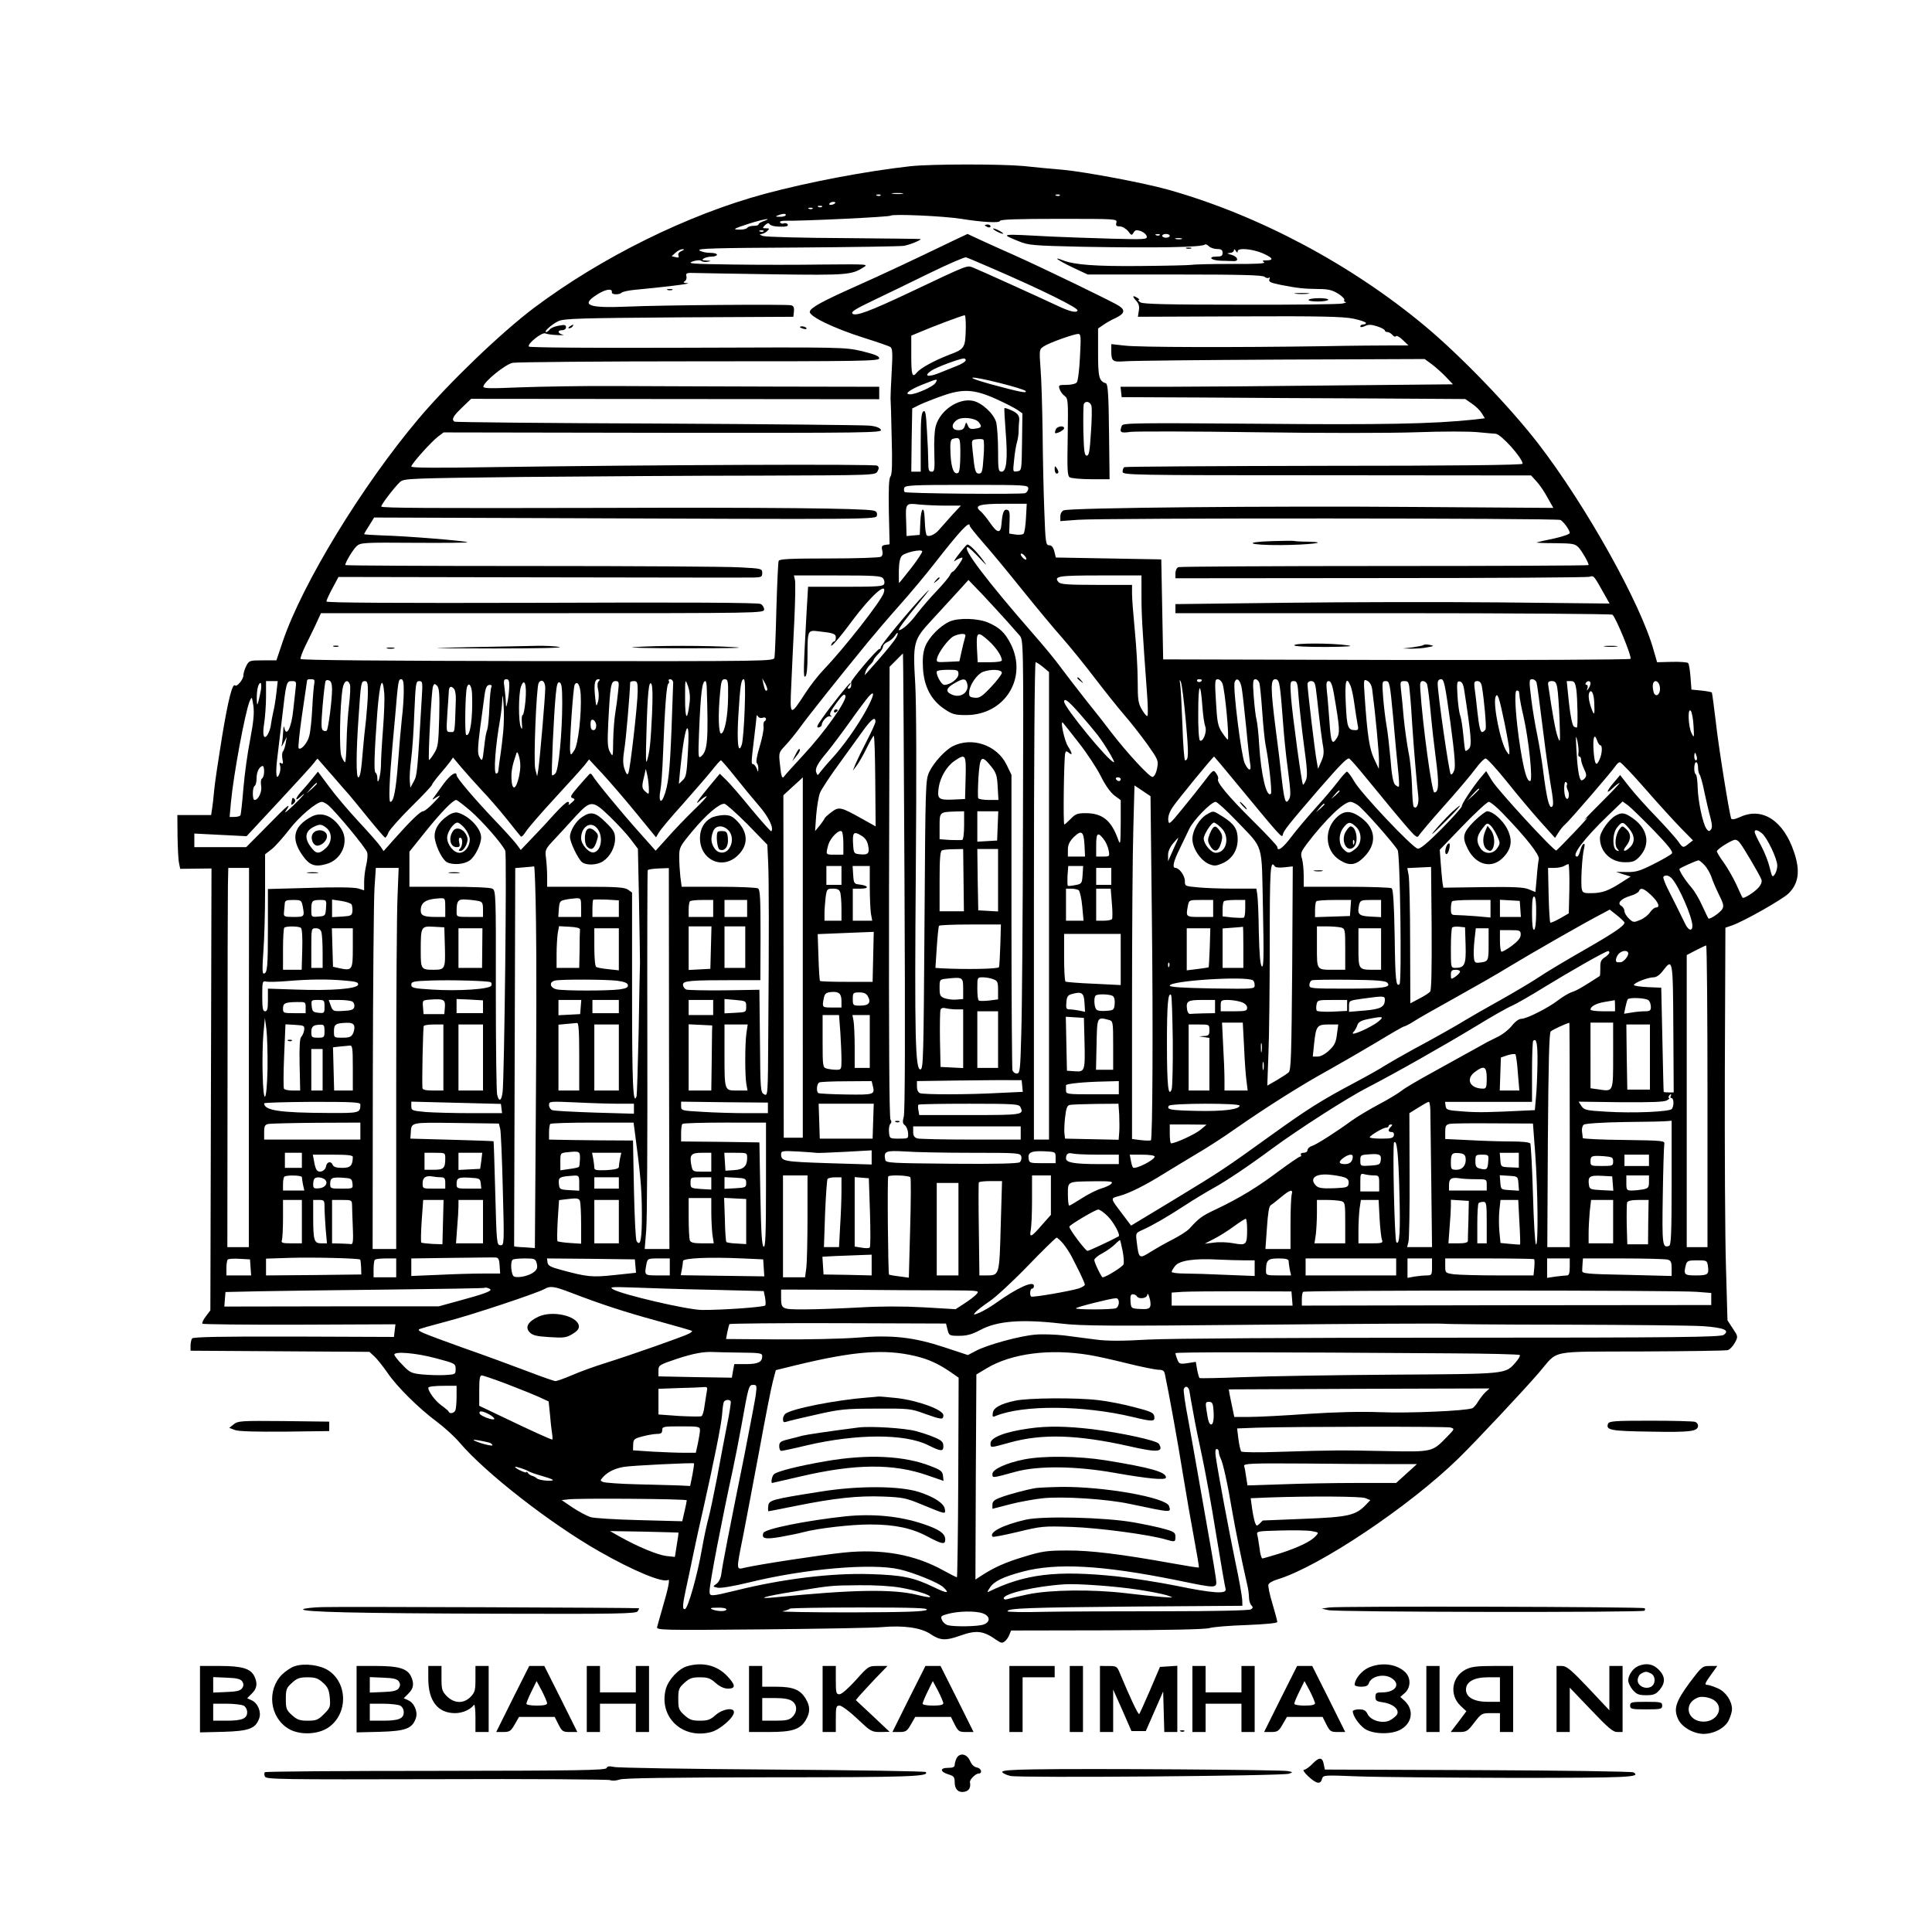 <?xml version="1.0" encoding="UTF-8"?>
<svg data-bbox="94 87.187 858.865 862.593" viewBox="0 0 1024 1024" height="1365.333" width="1365.333" xmlns="http://www.w3.org/2000/svg" data-type="shape">
    <g>
        <path d="M482.5 88.1c-23.3 2.6-53.5 8.3-77 14.6-40.9 11-86.8 33.7-122.5 60.5-17.6 13.3-44.9 39.5-61.2 58.8-30 35.6-61.5 87.3-71.9 117.9l-3.4 10.1h-7.2c-7 0-7.3.1-8.8 3-.8 1.6-1.5 3.8-1.5 5 0 2.1-3.4 6.2-4.4 5.3-1.4-1.4-3.7 7.7-7 27.7-1.9 11.8-3.8 24.4-4.1 28s-.8 8-1.1 9.7l-.5 3.3H94l.1 11.2c.1 6.2.4 12.6.8 14.3l.6 3 8.3-.1 8.3-.1-.3 117.1-.3 117.1-2.4 3.2c-1.4 1.8-2.2 3.6-1.8 3.9.3.3 23.5.6 51.5.5l50.8-.2-.4 3.3-.4 3.4-53.1-.2c-37.9-.1-53.4.2-53.9 1-.4.6-.8 2.3-.8 3.8v2.7l47.4.3 47.4.3 2.7 2.5c1.5 1.4 4.5 5.2 6.8 8.5 4.9 7.3 16.7 19 26.3 26.1 3.9 2.9 9.4 7.9 12 11 13.7 16.1 48.1 42.9 73.9 57.6 18.2 10.4 33.9 16.9 36.6 15.2 1.1-.7.2 4.1-2.9 14.6-1.3 4.7-2.7 9.3-2.9 10.3-.5 1.7 1.7 1.8 55.8 1.3 31-.3 59.5-.8 63.4-1.2 11.5-1 20.7.3 25.7 3.7 5.1 3.4 7.9 3.6 15.5.9 9-3.2 12.5-2.7 19.7 2.4 2.2 1.5 2.9 1.6 4.2.5.9-.7 2-2.3 2.4-3.5l.9-2.2 50.9-.1c32.3-.1 52.1-.5 54.3-1.2 1.9-.6 10.7-1.3 19.7-1.6 9.9-.4 16.2-1 16.2-1.6s-1.2-5-2.6-9.8c-1.5-4.8-2.4-9.4-2.1-10.1.3-.8 2.4-2 4.8-2.7 21.9-6.6 69.8-38.6 96-64.2 9.4-9.2 34.6-36.1 42.6-45.4 10.6-12.3 4.1-11 54.4-11.2 24.1-.1 44.7-.4 45.7-.7 1.1-.4 2.7-2.1 3.7-3.9 1.8-3.3 1.7-3.4-1.1-7.6l-2.8-4.3-.8-28.3c-.5-15.6-.7-62.5-.6-104.1l.3-75.7 3.5-1.2c6.3-2.2 26.4-13.6 29.8-16.8 5.5-5.3 6.5-12 3.1-22-5.5-16.6-16.7-24-28.3-18.8-3.4 1.5-4.8 1.7-5.1.8-1.1-3.6-6.7-38.2-8.1-51.2-1-8.3-1.9-15.2-2.1-15.5-.3-.2-2.8-.7-5.6-1l-5.2-.5-.5-6.7c-.3-3.6-.8-7-1.3-7.4-.4-.4-4.2-.7-8.6-.6l-7.8.2-1.8-6.2c-6.7-24.6-36-77-61.3-109.8-15.1-19.5-40.6-46-59.7-62-39.4-32.9-88.7-59.1-136.5-72.5-12.9-3.6-43.2-9.3-55.5-10.5-6.1-.5-15.5-1.4-21-2-12-1.1-48.8-1.1-60 .1m-4.2 14.6c-1.3.2-3.5.2-5 0-1.6-.2-.5-.4 2.2-.4 2.8 0 4 .2 2.8.4m-11.6.9c-.3.3-1.2.4-1.9.1-.8-.3-.5-.6.6-.6 1.1-.1 1.7.2 1.3.5m95 0c-.3.3-1.2.4-1.9.1-.8-.3-.5-.6.6-.6 1.1-.1 1.7.2 1.3.5m-119.1 4.1c-1 1.1-3.7 1.2-3 .2.3-.5 1.2-.9 2.1-.9s1.3.3.9.7m-6.9 1.9c-.3.3-1.2.4-1.9.1-.8-.3-.5-.6.6-.6 1.1-.1 1.7.2 1.3.5m-5 1c-.3.3-1.2.4-1.9.1-.8-.3-.5-.6.6-.6 1.1-.1 1.7.2 1.3.5m-14.3 3.6c-.3.4-1.7.8-3.2.7-2.3 0-2.4-.2-.7-.8 2.5-1 4.5-1 3.9.1m93.1 1.8c11.1 1.8 20.5 2.3 20.5 1.1 0-.8 9.5-1.1 31.1-1.1 30.6 0 31.1 0 30.6 2-.4 1.6 0 2 1.8 2 1.3 0 3.2 1.1 4.4 2.5 1.8 2.4 2 2.4 2.9.8.9-1.4 1.5-1.6 3.9-.8 1.5.6 2.9 1.8 3.1 2.8.3 1.6-.9 1.7-19 1.2-10.6-.3-24.7-.8-31.3-1.1-28.2-1.5-27.5-1.6-17.5 2.5 5.1 2.1 7.4 2.3 33.5 2.9 39.2.7 63.7.3 65.2-1.2.3-.3 1.2.1 2 .9s2.8 1.5 4.4 1.5c2.2 0 2.9.5 2.9 2 0 1.6-.7 2-3 2-5.1 0-3.3 2 2 2.2 2.8.1 5.8.2 6.7.2 3.1.2 2.5-2.3-.9-3.3-2.5-.7-2.8-.9-1-1 1.2-.1 2.2-.7 2.2-1.4 0-.8.4-.7 1 .3s1 1.1 1 .2c0-1.9 7.1-1.4 12.9.9 5.6 2.4 6.6 3.9 2.4 3.9-2.2 0-2.5.2-1.3 1 1 .7-4.5 1-17 .9-10.2 0-19.8.2-21.5.5-1.6.2-14 .5-27.5.6-23.3.2-34.3-.6-40.6-3-5.8-2.3-2.9-.1 4.8 3.6l8.3 3.9h46.1c35.2 0 46.4.3 47.6 1.2.8.7 1.9.9 2.3.5.5-.4.6 0 .3.9-.5 1.3.7 1.8 6 2.9 8.6 1.7 12.2 2.1 20.2 2.2 5 0 7.3.6 10.3 2.5 2.1 1.3 3.5 2.8 3.2 3.3-.3.6 0 1 .7 1.1s0 .4-1.7.8c-1.6.4-25.9.7-54 .6-38.1 0-51.5-.3-53-1.2-1.1-.7-1.5-1.3-1-1.3.6 0 .3-.5-.5-1-2.6-1.7-3.1-1.1-1 1.2 1.6 1.7 2 3.1 1.6 5.5l-.5 3.2 53.7-.2c43.4-.2 55 .1 60.5 1.2 3.7.8 6.7 1.8 6.7 2.3 0 .4-.7.8-1.5.8s-1.5.4-1.5 1 1 .5 2.5-.2c1.9-.9 3.4-.8 6.5.2 2.2.7 4 1.7 4 2.2 0 .4.6.8 1.4.8.7 0 1.9.7 2.6 1.5.7.9 1.6 1.2 1.9.7s2 .4 3.6 2l3 2.9h-9c-4.9 0-21.1.1-36 .4-47.1.7-97.7.6-105.2-.3l-7.3-.8v3.2c0 5.9.5 6.4 7.3 5.9 3.4-.3 40.5-.7 82.5-.9l76.3-.3 3.7 2.7c2 1.5 5.4 4.5 7.5 6.7l3.8 4-63.2.6c-34.8.4-74.4.7-88.1.7h-24.9l.3 2.7.3 2.8 43 .2c23.7.2 64.6.4 91.1.5l48 .3 3.6 2.5c2 1.3 4.3 3.6 5.2 5.1l1.6 2.6-5.8.7c-21.8 2.3-48.5 2.8-114.8 2.2-64.3-.5-71.2-.4-71.8 1-1.4 3.6-.8 4.1 4.7 3.3 2.8-.3 32.6-.3 66.1.2 33.9.5 71.9.5 85.5 0s28.2-.5 32.6 0c4.4.4 8.5.8 9.2.8 2.9.2 14.3 12.9 14.3 15.9 0 .7-36.7 1.1-105.1 1.1-57.8.1-105.5.4-106 .7s-.9 1.4-.9 2.4c0 1.8 2.9 1.9 108.3 1.9l108.2.1 3.1 3.4c1.7 1.9 4.3 5.8 5.8 8.7l2.9 5.1-73.9-.5c-75.2-.6-182.5.4-185.6 1.8-1.1.4-1.8 1.8-1.8 3.2v2.5l9.4-.7c14-1 254-.9 255.7.1 1.8 1.1 4.9 5.4 4.9 6.9 0 .6-3.7 1.9-8.2 2.9-4.6.9-8.7 1.9-9.3 2.1-.5.2 3.8.4 9.6.4 9.6.1 10.7.3 12.6 2.3 1.9 2.1 5.3 8 5.3 9.3 0 .3-48.6.5-107.9.5-59.4 0-108.6.3-109.5.6s-1.6 1.8-1.6 3.3v2.6l108.8-.1c59.8 0 109.6-.3 110.7-.7 2.2-.7 2.2-.8 7.4 8.5l3.2 5.7-57.3-.6c-31.5-.3-83.3-.2-115 .2l-57.8.7v4.8h115.3c63.3 0 115.7.4 116.3.8 1.7 1.1 10.5 22.5 9.6 23.4-.5.5-56.4.7-124.3.6l-123.4-.3-.5-26.5-.5-26.5-27.9-.5-28-.5-.8-3.3c-.6-2.2-1.5-3.2-2.7-3.2-1.8 0-2-1.3-2.6-18.3-.4-10-.8-28.8-.9-41.7-.2-12.9-.6-28.1-1.1-33.7-.7-10-.7-10.1 1.7-11.7 2.8-1.9 16-6.6 18.3-6.6 1.4 0 1.5 1.5.9 12.2-.3 6.8-1.1 12.9-1.7 13.5-.5.7-2.9 1.3-5.4 1.3-4.1 0-4.4.1-3.7 2.2.4 1.3 1.6 2.9 2.7 3.7 1.8 1.3 1.9 2.4 1.6 21.8-.3 17.3-.2 20.5 1.1 21.3.8.5 5.9 1 11.3 1h9.8l-.3-25.2c-.2-19.2-.6-25.2-1.6-25.6-3.7-1.2-4.2-3.2-4.2-16.2v-12.9l2.8-1.9c1.5-1.1 4.4-2.7 6.4-3.6 4.8-2.3 5.4-4.1 2-6.4-2.9-2-40.3-20.1-56.2-27.2-5.2-2.3-12.8-5.7-16.9-7.6l-7.3-3.4-7.2 3.4c-22.6 10.9-38 18.1-51.2 24-18.9 8.4-24.8 11.7-25.2 13.8-.5 2.4 12.7 8.8 28.5 13.8 7 2.2 13.4 4.4 14.2 4.9 1.1.7 1.3 3.2.7 13.2-.4 6.8-.6 13.1-.6 13.9.1.8.4 10.2.6 20.8.4 13.9.2 19.7-.6 20.7-.9 1-1.1 6.6-.9 18.7l.4 17.3-2.3.3c-1.8.3-2.1.8-1.6 2.9.4 1.6.2 2.8-.7 3.4-.8.5-13.2.9-27.5.9-21 0-26.3.3-26.7 1.3-.3.8-.8 12.1-1.2 25.3-.3 13.1-.8 24.8-1 25.9-.4 2-1.2 2-125.7 1.9-80.6-.1-125.3-.5-125.5-1.1-.2-.5.9-3.6 2.5-6.9 1.6-3.2 4.2-8.5 5.7-11.7l2.6-5.7h117.5c116 0 117.4 0 117.4-2 0-1-.8-2.4-1.9-2.9-1.2-.7-41.6-.9-116-.6-78.2.2-114.1 0-114.1-.7 0-.6 1.4-3.7 3.2-7l3.2-6 108 .2c59.5.1 110 .2 112.4.1 3.7-.1 4.2-.4 4.2-2.4 0-2.3-.3-2.4-12.2-3-6.6-.4-56.4-.7-110.5-.7-54 0-98.3-.2-98.3-.5 0-1.5 4.1-8.2 6-10 2.1-1.9 3.5-2 30.7-1.8 15.7.1 28.3 0 28-.3-.7-.7-32.3-3.3-44.9-3.6-5.4-.2-9.8-.5-9.8-.7s1.2-2.3 2.7-4.6l2.6-4.2 87.1.3c181.3.7 179.1.8 179.4-1.5.2-1.4-.3-2.2-2-2.5-5.6-1.2-57-1.7-143.8-1.4-92.4.2-116.1.1-116.9-.7-.5-.5 7.1-10.5 10-13.1 2-1.8 5.1-1.9 65.3-2.6 34.7-.3 90.9-.7 124.8-.7 61.7-.2 61.8-.2 62.9-2.3.9-1.6.8-2.3-.2-3-1.4-.9-121.1-.4-204.1.8-29 .5-42.8.4-42.8-.3 0-1.4 10.6-13.2 14.2-15.9l2.9-2.2 116.4.2c108.6.1 116.2 0 115.4-1.6-.6-1.1-2.7-1.9-6.1-2.2-2.9-.3-53.4-.8-112.1-1.1-58.8-.2-107.3-.7-107.8-1-1.7-1.1-.9-2.8 3.9-7.4l4.9-4.7 108.1.1 108.2.1V205l-54.7-.1c-30.2-.1-68.5-.2-85.3-.3s-39.4.3-50.3.7c-16.6.7-19.8.6-19.5-.5.7-2.9 11.7-11.7 15.5-12.5 2.1-.4 46.7-.8 99.1-.8 86.5 0 95.2-.1 95.2-1.6 0-1.2-2.4-2.1-9.2-3.8-9.2-2.1-10-2.1-92.6-1.8-50.8.2-83.6-.1-83.9-.6-.9-1.5 6.9-7.7 8.7-7 .8.4 3.8.8 6.5.9 2.8.1 4 0 2.8-.2-2.8-.7-3-2.4-.3-2.4 1.1 0 2-.7 2-1.5 0-1.3-.8-1.5-3.7-.9-2.1.3-4.3 1.2-4.9 2s-1.5 1.4-1.9 1.4c-1.7 0 3.2-4.3 6.5-5.8 3-1.4 11.8-1.6 64-2l60.5-.3.3-2.8c.2-2.1-.2-3-1.5-3.3-2.3-.6-68.8-.1-86.5.7-21.2.9-25.3-.7-16.3-6.4 4.5-2.9 8.2-3.4 7.8-1.2-.3 1.3 3.9 1.5 5.2.2.6-.5 3.7-1.2 7-1.5 14.2-1.3 30.8-3.3 28-3.5-2.2-.1-2.6-.4-1.6-1 .8-.5 1.2-1.7.9-2.7-.4-1.7.1-1.9 5.1-1.7 3.1.1 22 .4 42.1.7 37.6.5 40.3.3 46.5-3.6 3-1.8 2.8-1.8-21-1.6-13.2.2-35 .2-48.5 0-21.1-.3-24-.5-21-1.6 2.1-.7 4-.9 4.7-.3.7.5 2.2.7 3.5.4 1.9-.3 1.8-.5-.7-.6-2.3-.1-2.7-.3-1.5-1.1.8-.5 2.7-1 4.3-1 1.5 0 2.7-.5 2.7-1 0-.6-1.7-1-3.8-1s-4.6-.6-5.5-1.3c-1.4-1 8.6-1.3 51.5-1.5 29.3-.2 54.9-.6 56.8-.9 3-.5 9-2.9 9-3.6 0-.1-18.1-.3-40.3-.5-22.1-.1-41.5-.6-43.2-1.1s-2.2-1-1.2-1c1-.1 2.5-.8 3.3-1.6 1.4-1.3 1.3-1.5-.6-1.5-2 0-2-.1-.5-1.7 1.1-1 1.9-1.3 2.3-.6.7 1.1 3.7 1.6 8 1.4 1.4-.1 2-.5 1.7-1.2-.4-.6-1.3-.8-2.1-.5-.7.3-1.6.1-1.9-.5-.4-.5.6-.9 2.2-.9 9.5.2 55.7-2 56.4-2.7 1-1 28.2.2 37.4 1.7m-104.7 1.2c-1.6.5-2.8 1.3-2.8 1.8 0 .4-1.2.7-2.6.7-1.5 0-2.9.5-3.3 1-.3.6-2.1 1-3.8 1-4.4 0-3.8-.4 4.8-3.2 7.3-2.3 13-3.3 7.7-1.3m-.1 5.4c-.3.3-1.2.4-1.9.1-.8-.3-.5-.6.6-.6 1.1-.1 1.7.2 1.3.5m210 2c-.3.3-1.2.4-1.9.1-.8-.3-.5-.6.6-.6 1.1-.1 1.7.2 1.3.5m5.3.4c0 .5-.9 1-2 1s-2-.5-2-1c0-.6.9-1 2-1s2 .4 2 1m6.3 1.7c-.7.2-2.1.2-3 0-1-.3-.4-.5 1.2-.5 1.7 0 2.4.2 1.8.5m-265 6.3c-1.4.6-2.1 1.5-1.7 2.4.4 1.1 0 1.3-1.5.9l-2.1-.5 2.1-1.9c1.2-1.1 2.9-1.9 3.8-1.8 1.1 0 .8.3-.6.9m165.2 9.5c25.9 11.2 44.8 20.6 44.6 22-.3 1.5-3.9.7-10.1-2.2-13-6.1-42.7-19.5-45.3-20.5-3.3-1.2-2.1-1.7-32.7 12.8-22.4 10.6-29.6 13.2-31.2 11.6-.9-.9 1.9-2.6 10.3-6.6 6.3-3 19.7-9.5 29.9-14.5s19.2-8.9 20-8.7 7.4 3 14.5 6.1m-14.6 30.7c-.2 11.3-.5 11.7-8.7 14.8-8 3.1-15.2 7-17.2 9.4-2.5 3.1-3 1.5-3-8.9v-10.6l4.8-2c5.5-2.4 22.4-8.8 23.5-8.8.4-.1.6 2.7.6 6.1m-.1 17.9c-.2.7-2.4 2-4.8 2.9-2.5 1-6.8 2.7-9.7 3.9-5.7 2.2-7.9 1.4-3.6-1.5 2.9-1.9 14.9-6.3 17.1-6.4.8 0 1.2.5 1 1.1m18.5 12c6.7 1.7 12.7 3.5 13.2 4.1 1.4 1.5-3.4.5-18.5-3.6-15.5-4.3-11.3-4.7 5.3-.5m-34.5-.1c-1.3 2-10.3 6-13.4 6-3.4 0-.5-2.3 6.1-5 8.6-3.4 8.8-3.5 7.3-1m32.2 8.5c4.7 2.1 9.7 4.7 11.2 5.7l2.7 1.9-.2 15.2c-.2 15.1-.2 15.2-2.6 15.5-2.3.4-2.3.3-1.6-6 .3-3.4 1-7.7 1.5-9.3.5-1.7.9-4.4.9-6 0-1.7.1-3.7.2-4.5.5-3.4-.3-4.7-3.7-6.4-2-.9-3.8-1.5-4-1.3-.2.1.1 5.7.6 12.2 1.2 14.7.5 21.5-2.1 21.5-1.7 0-1.9-.9-1.9-11.3 0-6.1-.5-12.8-1-14.9-1.3-4.6-7.7-10.5-12.5-11.4-7.6-1.4-17.1 5-19.5 13.3-.7 2.1-1 8.3-.8 14.1.3 9.2.1 10.2-1.4 10.2s-1.8-.9-1.8-5.3c0-2.8-.3-10.3-.7-16.4-.5-9.3-.8-11.1-2-10.2-1 .9-1.3 4.8-1.3 16.5V250h-5l.2-16.8.3-16.7 4-2c2.2-1 7.6-3.2 12-4.7 10.9-3.9 17-3.5 28.5 1.7m50.5 3.7c.3 1.3.2 7.7-.3 14.3-.6 9.7-1 12-2.2 12s-1.5-2.2-1.8-12.9c-.1-7.2 0-13.6.2-14.3.8-2.1 3.5-1.5 4.1.9m-59.7 8.6c1.8 2.4 1.5 2.9-1.9 3.4-2.4.4-3.3 0-3.9-1.6-.9-2.1-.9-2.1-1.6.1-.5 1.7-1.4 2.3-3.5 2.3-3.6 0-4-3.1-.7-5.4 2.7-1.9 9.7-1.1 11.6 1.2m-9.8 17.1c0 5.4-.4 9.2-1.1 9.7-2.2 1.3-3.7-2.2-4.1-9.8-.3-6.3 0-7.8 1.2-8.2 3.9-1 4-.8 4 8.3m12.3 1.4c-.5 7.5-.8 8.7-2.4 8.7-1.9 0-2.3-1.2-3.4-12.2-.6-5.6-.6-5.7 2.2-6 1.5-.2 3.1-.1 3.5.2s.5 4.5.1 9.3m23.7 16.6c0 1.1-.8 2.2-1.7 2.5-2.7.7-63 .2-63.8-.6-.4-.4-.5-1.4-.2-2.3.6-1.3 4.8-1.5 33.2-1.5 31.5 0 32.5.1 32.5 1.9m-43.7 9.1h8l-4.4 4.7c-2.4 2.7-5.6 6.3-7.1 8-2.5 3.1-6.7 4.5-6.9 2.3-.1-.6-.3-1.5-.4-2-.1-.6-.3-3.3-.4-6-.2-7.4-2-6.1-2.3 1.7l-.3 6.8-3.5.3-3.5.3-.2-7.3c-.4-10.2-.4-10.2 6.9-9.4 3.3.3 9.7.6 14.1.6m42.5 6.5c-.2 4.1-.8 7.9-1.3 8.4-.6.5-2.5.7-4.3.4l-3.3-.5.2-6.2c.2-5 0-6.2-1.4-6.4-1.7-.4-2.4 1.6-2.9 7.7-.4 5-2.2 4.8-5.9-.6-1.8-2.6-4.2-5.6-5.4-6.5-3.3-2.9-.3-3.8 12.9-3.8h11.8zm-29.8 4.2c0 .5 3.2 4.4 7 8.8 3.9 4.4 13.2 15.6 20.7 25 7.5 9.3 17.2 21 21.5 25.8 4.3 4.9 11.9 14.3 17 21s12 15.3 15.3 19.2c3.4 3.8 8.9 10.9 12.4 15.7 6 8.5 6.2 8.9 5.4 13-.5 2.6-1.5 4.4-2.4 4.6-1.5.3-13.6-12.8-22.2-24-2.3-3.1-8-10.4-12.7-16.2-4.7-5.9-10.7-13.8-13.5-17.5-2.7-3.8-9.3-11.8-14.5-17.7-24.9-28.5-38.5-46.4-35.1-46.4.5 0 3.3 2.6 6.2 5.7 2.9 3.2 4.3 4.4 3.1 2.8-4.2-6-8.7-10.5-9.7-9.8-.6.5-2.6 2.8-4.5 5.3s-2.8 4-2 3.4 2.3-1.4 3.2-1.7c1.4-.5 1.3.2-.8 3.3-1.5 2.2-3 4-3.4 4s-1.1.9-1.6 2c-.5 1-3.6 4.7-6.9 8.2-3.4 3.5-8 8.9-10.4 12-3.7 5-7.9 8.8-9.6 8.8-.9 0 3.2-5.6 11.4-15.5 4.8-5.9 5.7-7.3 2.5-3.9-7.8 8.1-23.9 27.6-23.6 28.5.1.5-.2.9-.7.9-1.2 0-15.2 16.5-15 17.7.3 1.9-.2 3.3-1.2 3.3-.8 0-.8-.5.1-1.5.7-.8 1-1.5.7-1.5-.6 0-10.1 11.8-14.9 18.7-2.7 3.8-3.2 5-2 4.9.9-.2 1.7-.7 1.7-1.2.1-2.1 3-5.2 4.4-4.7 1.1.3 1.2.2.4-.4-.9-.6-.1-2.4 3-6.6 3.3-4.5 4.3-5.3 4.8-3.9.9 2.5-11.1 19.4-22.3 31.4-5.1 5.5-9.6 10.5-10 11.1-1.2 1.9-1.8.4-2.4-6.2-.7-6.1-.6-6.3 2.8-9.9 1.9-2 5.5-6.4 7.9-9.7 4-5.6 20.8-26.7 35.8-45 3.6-4.4 11.2-13.3 16.9-19.7s14-16.3 18.4-22c13.9-17.8 18.8-23 18.8-20.1M483 301c-3.5 4.4-6.3 8-6.5 8-.1 0-.1-2.9-.1-6.5.1-4.4.6-6.9 1.7-8 1.7-1.7 10.2-3.6 10.7-2.3.2.4-2.4 4.4-5.8 8.8m61-4.8c0 .6-.7.5-1.5-.2s-1.5-1.7-1.5-2.2c0-.6.7-.5 1.5.2s1.5 1.7 1.5 2.2m-76 10.3c.7.8 1 2.2.6 3-.4 1.3-3.6 1.5-20.4 1.5h-19.9l-.7 11.7c-1.8 32.4-1.9 36.6-.8 35.9.8-.5 1.2-4.3 1.2-11.1 0-13.5.1-13.6 5.8-12.9 8.1.9 9.2 1.3 9.2 3.4 0 1.1-.4 2-.9 2s-1.2.8-1.5 1.7c-.8 2.3 4.1-3.2 11.1-12.7 10.1-13.5 18.7-21.1 16.7-14.8-1.3 4.3-20.9 29.3-31.9 40.8-2.9 3-7.3 8.7-9.8 12.6-8 12.3-8.1 12.2-7.3-4.6.3-8 1.1-23.3 1.6-34s.7-20.5.3-21.8l-.5-2.2h23c19.1 0 23.2.2 24.2 1.5m137 9.2c0 9.9.4 17.2 2.9 51.3.5 6.3.6 11.9.3 12.4s-1.5-.9-2.8-3c-2.1-3.5-2.4-5.1-2.4-15.4 0-6.3-.7-18.3-1.5-26.5-.8-8.3-1.5-17.1-1.5-19.8V310h-18.9c-15.3 0-19.1-.3-20.1-1.5-2.6-3.1 0-3.5 22.1-3.5H605zM533.5 329c2.7 3 5.8 6.5 6.9 7.8 2 2.3 2.1 3.4 1.8 96-.1 51.5-.5 103.3-.9 114.9-.5 19.6-.7 21.3-2.4 21.3-1 0-2-.8-2.3-1.8-.2-.9-.5-36.5-.5-79.1v-77.4l-2.6-5.4c-5.1-10.4-18.3-14.9-28.5-9.8-4.1 2.1-10.1 8.7-12.4 13.5-2.1 4.4-2.1 5.7-2.6 81-.5 70-.6 76.5-2.1 76.8-2.8.5-3.2-17.1-2.5-105.3.4-52 .3-88.2-.3-98.9-1.3-22.2-1.1-23.3 8.8-34 4.2-4.6 10.3-11.2 13.5-14.7l5.9-6.5 7.7 8c4.2 4.5 9.8 10.6 12.5 13.6m-58.6 9.1c-.7 1.3-4.6 6.2-8.7 10.9-4.2 4.7-7.7 8.7-7.8 8.8-.1.2 0-.5.3-1.6.3-1.2 1.4-2.8 2.4-3.8 1-.9 1.9-2.1 1.9-2.5s1.1-1.9 2.5-3.3 2.5-3.1 2.5-3.9 1.1-1.9 2.5-2.5c1.3-.6 3-2 3.7-3.1 1.7-2.7 2.3-1.8.7 1m4.5 129.4c.4 78.3.3 122.2-.4 124.4-.7 2.7-.6 3.6.6 4.5.8.6 1.6 2.5 1.7 4.1.2 3 .1 3-4.8 3s-5 0-5.3-3.4c-.2-1.8.1-3.8.7-4.4.7-.7.7-1.5.1-2.2-.7-.8-.9-43.1-.8-120.6l.3-119.5 3.5-3.5c1.9-2 3.6-3.6 3.6-3.5.1.1.5 54.5.8 121.1m73.5-113.9 3.1 2.6V604h-8V477.5c0-76.7.4-126.5.9-126.5s2.3 1.2 4 2.6m-386.3 8.6c-.3 1.3-.8 7.2-1.1 13.3-.3 6-1 12.6-1.6 14.6-.9 3.7-4.4 7.7-5.6 6.5-.4-.3.4-7.7 1.6-16.4 1.3-8.6 2.4-16.6 2.6-17.7.3-2.6.2-2.5 2.5-2.5 1.6 0 1.9.5 1.6 2.2m9.4 3.2c0 5.7-2 20.9-2.8 21.8-.4.4-1.3.4-2-.1-1-.6-1-3.3-.2-13.1.6-6.8 1.3-12.7 1.6-13.1.3-.5 1.1-.6 1.9-.2 1 .3 1.5 1.9 1.5 4.7m38 .8c0 3.5-.4 10-1 14.6-.5 4.6-1.4 14.9-2 23-1.1 14.7-2.3 21.2-4.1 21.2-1 0-.5-11.5 1.1-29.5.5-5.5 1.2-12.9 1.5-16.5 1.5-18.2 1.7-19 3.1-19 1.1 0 1.4 1.5 1.4 6.2m55.9-2.5c0 2.1-.4 5.6-.8 7.8-.8 3.7-.9 3.8-1 .9 0-1.7-.4-5.2-.7-7.8-.6-3.8-.4-4.6 1-4.6 1.2 0 1.6.9 1.5 3.7m47.4-2.6c-.7.7-.8 2.3-.3 4.5.5 1.9.4 4.7 0 6.2-1 3.2-1 3.1-1.7-3.6-.5-5.9 0-8.2 1.9-8.2.8 0 .9.3.1 1.1m39.5.6c0 1-.4 12.3-.9 25.1-.9 22.6-1.7 29.6-4.1 35.5-1.6 4.1-2.8 1.9-1.8-3.3.5-2.5 1.1-11 1.4-19 1-25.9 1.9-37 2.8-37.6.4-.3.6-1 .3-1.5-.4-.5 0-.9.8-.9.7 0 1.4.8 1.5 1.7m8.7 10.6c-1.2 10.2-2.4 9.4-2.4-1.8 0-10.9 0-10.9 1.5-7 .9 2.6 1.3 5.7.9 8.8m20.4-3.1c-.1 10.3-1.7 18.9-3.6 19.6-1.5.4-1.8-10.3-.6-22.1.5-5.6.9-6.7 2.4-6.7 1.7 0 1.9.9 1.8 9.2m8.8 6.5c-.3 8.7-1 17.1-1.5 18.8-1.9 5.9-2.7-.7-1.9-14.7 1-16.5 1.5-19.8 2.9-19.8.7 0 .9 4.7.5 15.7m11.9-9.9c-.8.8-1.2.1-2-3.3l-.6-3 1.6 2.8c.8 1.6 1.3 3.1 1 3.5m221.9 16.4c1.6 17.7 1.5 20.8-.4 20.8-.4 0-1.1-8.4-1.4-18.8-.4-10.3-.9-20.1-1.2-21.7-.4-2.4-.3-2.6.4-1 .5 1.1 1.7 10.4 2.6 20.7m8.5-21.8c0 1.1-1.9 1.5-2.5.6-.3-.5.1-1 .9-1 .9 0 1.6.2 1.6.4m10.9 1.8c1.4 3.7 3.8 29.8 2.8 29.8-.2 0-1.6-1.7-3-3.8-2.2-3.4-2.6-5.4-3.2-16-.7-11-.6-12.2.9-12.2.9 0 2 1 2.5 2.2m10.3 2.9c.4 2.4 1.4 11.6 2.3 20.4.8 8.8 1.8 17.5 2.1 19.2.8 4.3-.8 4.2-2.9-.2-1.8-3.8-6.4-40.4-5.3-43 1.1-2.9 3.1-1 3.8 3.6m9.3-3.1c.3 1 1 7.9 1.5 15.2s1.3 15.3 1.8 17.8c1.7 8.1 3.5 25 2.8 25.7-2.3 2.3-5.2-9.9-6.2-25.7-.3-5.8-1-11.9-1.4-13.5-.5-1.7-1.1-7.2-1.5-12.3-.6-7.8-.4-9.2.9-9.2.8 0 1.7.9 2.1 2m10.9 2.7c.4 2.7 1.1 10.6 1.6 17.8.5 7.1 1.6 18.2 2.5 24.5 1.7 13.4 1.8 15 .5 17-1.6 2.5-2.3.3-3.6-10.8-.6-5.9-2.1-18.1-3.3-27.1-2.7-21.2-2.7-26.1-.2-26.1 1.4 0 2 1 2.5 4.7m49 1.6c1.5 11.2 3.6 33.4 3.5 37.1l-.1 4.1-2.5-5.3c-2.5-5.3-3.6-12.6-5-33.1-.6-9.2-.6-9.3 1.5-8.2 1.4.8 2.3 2.4 2.6 5.4m41.3 16.4c2.3 17.1 2.8 23.4 2.1 25.5-.6 1.7-1.4 2.6-1.9 2.1-.9-.9-6.9-42.8-6.9-47.9q0-2.4 1.8-2.4c1.6 0 2.1 2.7 4.9 22.7m45.7-21c.4 1.6 1.3 8.2 4.7 35.3.6 4.7 1.7 12.1 2.4 16.5 2 11.7 2.1 13.8.8 14.2-1.3.5-2.7-5.6-4.4-19.2-.6-5-2-13.2-3-18.3-1.1-5.1-2.6-14-3.3-19.7-1.2-9.8-1.2-10.5.5-10.5 1 0 2 .8 2.3 1.7m-667.9 5.5c-.4 3.5-1.1 8.1-1.7 10.3-.5 2.2-1 5.1-1.2 6.5-.1 1.4-.8 3.6-1.5 4.9-2.1 3.8-3.2 1.1-2.1-5.4.5-3.3 1-9.7 1-14.3V361h6.2zm10.1-1.5c-.3 2.7-.8 7.5-1.2 10.8-.9 9.1-3.7 14.6-4.7 9.2-.2-1.3-.5-.5-.6 1.8-.1 2.2-.4 5.1-.6 6.5-.5 2.2-.4 2.2 1-.5l1.5-3-.6 3.5c-.3 1.9-1 3.9-1.5 4.4-.4.5-.5 2.2-.2 3.9.5 2.3.3 2.8-.7 2.2-.9-.5-1-.2-.6 1.2.4 1.1.2 3.1-.3 4.4-1.6 4.2-2.2 0-1.1-8.6.5-4.4 1.6-13.4 2.4-20.1 2.3-20.1 2.4-20.4 5.3-20.4 2.4 0 2.5.2 1.9 4.7m28.9-2.8c.3 1 .1 5.9-.5 10.7-.6 4.9-1.2 13.7-1.3 19.6-.1 6-.5 10.8-.8 10.8-.4 0-1.2-1.4-1.9-3.1-1.3-3-.9-26.7.6-36 .7-4.1 2.8-5.2 3.9-2m9.5 3.8c0 3.2-.5 9.8-1 14.8-.6 4.9-1.3 11.9-1.6 15.5-.9 11.4-1.5 15-2.5 15-1.2 0-1.2-12.9.2-32.5 1.2-18.1 1.3-18.5 3.4-18.5 1.2 0 1.5 1.2 1.5 5.7m28.5 4c-2.3 39.2-2.4 40.2-4.2 43.5l-1.8 3.3-.3-3.4c-.2-1.9.1-7 .7-11.5s1.4-15.6 1.7-24.9c.7-15.5.8-16.7 2.6-16.7s1.9.6 1.3 9.7m55 .9c-.4 4.1-1 7.4-1.5 7.4-.4 0-.6 1.9-.4 4.2.3 3.2.2 3.8-.5 2.3-1.4-2.8-1.3-17.6 0-21.5 1.9-5.3 3.2-1.1 2.4 7.6m10.5-6.9c0 4.4-2.9 38.2-3.7 43.3l-.6 3.5-1-3.9c-1-4 .6-43.6 1.8-45.6 1.5-2.5 3.5-.9 3.5 2.7m9 7.9c0 15.6-1.9 35.6-3.6 37.3-.7.8-1.6 1.3-1.8 1-.5-.5.9-32.3 2-43.1.5-5.1 1-6.5 2-6.1 1.1.4 1.4 3 1.4 10.9m29.6-5.9c-.3 3.2-1 8.3-1.5 11.3s-1 9.5-1.1 14.5c-.1 8.8-.1 8.9-1.7 6.1-1.3-2.4-1.4-5.1-.9-15.5 1-19.7 1.4-22.1 3.8-22.1 1.9 0 2 .4 1.4 5.7m10.4-.5c0 6.8-4 41.9-5 43.7-.5 1-1.1.3-2-2.3-.9-2.8-.9-5.3-.1-10.4.9-5.1 3-30.2 3.1-35.5 0-.4.9-.7 2-.7 1.7 0 2 .7 2 5.2m7.6 12.2c-.8 16-1.2 19.6-2.6 24.6-.7 2.5-.8-1.3-.4-13.5.6-22.2 1.3-29.4 2.7-26.9.6 1.1.7 6.9.3 15.8m29-13.6c.9 27.7.4 33.3-3 36.1-1.5 1.3-1.6.3-1.1-12.5.9-21.4 1.6-27.4 3.4-27.4.3 0 .7 1.7.7 3.8m313.7 4.9c.4 4.9 1.6 16.1 2.8 25.1 1.8 13 2 16.8 1 18.9-.6 1.4-1.3 2.4-1.5 2.2-.7-.7-5.6-36.9-6.3-46-.6-8.4-.5-8.9 1.4-8.9 1.8 0 2.1.9 2.6 8.7m9.1-5c.3 2.1 1 8.3 1.6 13.8s1.5 12.5 2 15.6c.9 4.6.7 6.3-.7 9.5l-1.7 3.9-.7-4c-.9-4.3-4.9-38.1-4.9-40.9 0-.9.8-1.6 1.9-1.6 1.5 0 2.1.9 2.5 3.7m9.5 2.5c3.3 19.1 3.4 21.4 1.5 24.2-2.4 3.7-3 2.2-3.8-9.4-.4-5.2-.9-12.1-1.3-15.3-.5-4.7-.3-5.7 1-5.7 1 0 1.8 1.8 2.6 6.2m9-3.5c.6 1.6 1.5 5.9 2 9.8.5 3.8 1.3 8.5 1.6 10.2.6 2.8.5 3.3-1.1 3.3-4 0-4.5-1.3-5.1-13.8-.6-12.4.2-15.3 2.6-9.5m22.5 16.5c.9 10.6 2.1 23.1 2.6 27.8.5 4.6.7 8.6.4 8.9-.2.3-1.1-.2-2-1-1-1.1-1.8-5.2-2.4-13.5-.6-6.5-1.5-14.6-2.1-17.8-.6-3.3-1.4-9.9-1.8-14.8-.6-8.5-.6-8.8 1.4-8.8s2.2 1 3.9 19.2m8.9-12.5c.4 3.8.9 11.1 1.2 16.3.8 12.3 2.5 32.3 3.2 37.8.5 4.2-.8 7.4-2.4 5.8-.4-.4-.8-5.3-.9-10.9-.2-5.6-.9-13.6-1.8-17.7-.8-4.1-2-12.5-2.6-18.5-.5-6.1-1.2-12.9-1.5-15.3-.4-3.9-.3-4.2 1.9-4.2s2.4.5 2.9 6.7m9.1-5c.5 2 1.3 8.4 2.2 18.3.3 3.6 1.4 13 2.4 20.9 1.8 13.7 1.6 18.1-.8 18.1-1.3 0-6.2-36-7.4-54.3-.3-3.9 0-4.7 1.4-4.7.9 0 1.9.8 2.2 1.7m19.7 3.3c3.7 24.1 4.1 29.2 2.5 30.8-.8.9-1.7 1.4-1.9 1.1-.3-.2-.7-3.9-1.1-8.2-.4-4.2-1.1-8.9-1.6-10.3-.6-1.4-1.2-6.1-1.5-10.5-.4-7.2-.3-8 1.3-7.7 1.1.2 1.9 1.7 2.3 4.8m9.4-1.8c1.2 7.4 2.4 21 1.9 22.3-.4.8-1.2 1.5-1.9 1.5-.9 0-1.6-3.2-2.4-10.3-.6-5.6-1.3-11.7-1.6-13.5-.3-2.6 0-3.2 1.5-3.2 1.4 0 2.1.9 2.5 3.2m39.9.5c.4 2.1.9 9.6 1.2 16.8.4 12.2.4 12.8-1 9-1.2-3.3-2.7-11.7-5-27.3-.3-1.7.2-2.2 1.9-2.2 1.8 0 2.4.7 2.9 3.7m10.1.9c.6 4.5.9 19.4.3 20-.2.1-.9-.1-1.6-.5-.8-.5-1.8-5.3-2.6-12.4l-1.2-11.7h2.2c1.8 0 2.3.7 2.9 4.6m7.5-3.4c0 .7-.5 2-1.1 2.8-.9 1.3-1 1.2-.5-.3.3-.9.1-1.7-.5-1.7s-.7-.5-.4-1c.9-1.4 2.5-1.2 2.5.2m36.8 2.2c.4 3.1-1.7 5.3-3 3.3-.4-.7-.8-2.5-.8-4 0-4 3.4-3.3 3.8.7m-741.5 1.3c-.4 2.1-1 4.9-1.4 6.3-.6 2.1-.7 1.9-.8-1.5-.1-4.7.8-8.5 2-8.5.4 0 .5 1.7.2 3.7m65.4 2c.2 2.6-.1 11.1-.7 18.8s-1.1 16.5-1.1 19.7c-.2 5.4-1.9 11-1.9 6.1 0-1.2-.4-2.4-1-2.8-.9-.6-.6-10.3 1-32.1 1.3-16.1 2.8-20.1 3.7-9.7m29.1 12.6c-.4 13.9-.6 15.6-2.7 19-1.3 2.1-2.5 3.6-2.7 3.5-.6-.7 1.3-37.2 2.1-39 .6-1.5.9-1.6 2.2-.3 1.1 1.2 1.4 4.3 1.1 16.8m75-12.1c.5 10.1-1.3 26.4-3.4 29.5-1.8 2.7-1.9 2.8-2.2.5-.5-3.1 1.6-34.1 2.4-35.3 1.4-2.3 2.9.2 3.2 5.3m-57.6-.5c.5 12.8-1 23.1-3.1 21.8-.9-.5-.5-22.4.4-25.3 1-2.9 2.5-.8 2.7 3.5m10.3-3.7c-.4.6-.9 5.4-1.1 10.8-.2 5.3-.7 10.6-1.1 11.7-.8 2.5-1 3.6-1.8 10.5-.7 6.4-1 6.9-2.5 4-.9-1.7-.8-4.9.4-14.4.9-6.6 1.9-14.1 2.2-16.5.7-5.7 1.3-7.1 3.1-7.1.8 0 1.1.5.8 1m376.8 10.5c.3 4.5 1 9.2 1.5 10.5 1.1 2.8-1.2 8.5-2.8 7.5-.6-.4-1-7-.9-15.3 0-15.3 1.2-16.7 2.2-2.7m-396.6-9.3c.6.7 1 3.3.9 5.8-.6 18.3-.4 17-2.8 17-2.3 0-2.3-.1-1.7-9.7.4-5.4.7-10.8.8-12.1.1-2.4 1.3-2.9 2.8-1m564.4 1.5c.1.5.3 1.9.4 3.3.2 1.4 1 5.6 1.9 9.3 2.9 12.7 5.2 34.7 3.6 34.7-1.7 0-3.1-4.7-5.2-17.5-2.5-16-3.4-30.5-1.9-30.5.6 0 1.2.3 1.2.7m39.9 5.8c.3 6.6 0 7.2-1.5 3-1.6-4.4-1.9-7.8-.8-8.9 1.1-1 2.1 1.5 2.3 5.9M266.7 388c-.4 4.1-1 9.1-1.3 11-.5 3.3-1 7-1.3 9.7 0 .7-.5 1.3-1.1 1.3-1.5 0-.5-14.2 2.1-28.9.5-3 1-7.5 1.1-10 .1-3.6.3-3.1.7 2.4.3 3.8.2 10.4-.2 14.5m192.4-11.6c-4.8 8.7-12.1 19.1-18.6 26.1-2.5 2.7-5.1 5.9-5.9 6.9-1.2 1.7-1.3 1.7-1.9.2-.9-2.2.5-4.8 5.8-11.1 2.3-2.8 7.7-10 12-16 4.3-6.1 8.8-12 9.9-13.3 3.6-4 2.9-.5-1.3 7.2m338.3 6.6c1.4 6.9 2.6 13.6 2.6 15 0 2.4 0 2.4-1.4.4-3.3-4.6-7.4-25.2-5.9-29.1 1-2.5 1.9.3 4.7 13.7m-664.8 8.9c-1.4 7-3 18.7-3.6 26-.6 7.4-1.3 13.8-1.6 14.3-.3.4-1.7.8-3.1.8h-2.6l.7-7.8c1.3-14.2 7.5-47.7 9.9-53.5 1.2-2.7 1.2-2.6 2 2.4.5 3.9.1 8.3-1.7 17.8m439.6-13.7c3.5 4 7.8 9.1 9.5 11.3 3.7 4.8 9.5 14.5 8.7 14.5-2.5 0-26.4-29.2-26.4-32.1 0-2.2 2.3-.4 8.2 6.3m325.4 6.5c.4 6.5.3 6.7-1.1 3.8-1.7-3.6-2.1-13.5-.4-11.8.6.6 1.3 4.2 1.5 8m-493.3-4.3c1.7-.6 2.4 1 .8 2-.4.3-.6 1.6-.4 2.8.2 1.3-.7 5.9-2 10.3-1.5 4.8-2.1 8.4-1.6 8.9.5.6.9 1.9.8 3 0 2-.1 2-.9-.2-.5-1.2-1.4-2.2-1.9-2.2-1 0-1-.7.8-15.5.6-5 1.1-9.5 1.1-10 0-.6.4-.4.8.3.5.7 1.6 1 2.5.6m-88.3 4.2c0 1.5-.6 2.4-1.5 2.4q-1.5 0-1.5-3c0-2.2.4-2.8 1.5-2.4.8.4 1.5 1.7 1.5 3m148-2.1c0 .8-2.1 5.4-4.6 10.2s-5.2 10.4-6 12.3l-1.4 3.5 1.9-2.5c1.1-1.4 3.5-5.5 5.3-9.2s3.6-6.8 3.9-6.8c.4 0 .7 10.8.8 24l.2 24-6.8-3.8c-11.8-6.6-12.6-6.8-16.7-3.7-2 1.5-3.6 3-3.6 3.4-.1.3-1.2 1.9-2.5 3.6l-2.5 3 .6-8.5c.4-4.7 1.3-10 2-11.8.8-1.9 5.5-9.1 10.6-16 5.1-7 10.9-15.1 13-18 3.9-5.2 5.8-6.5 5.8-3.7m107.7 11.1c4.4 5.6 9.6 13.5 11.7 17.7 2.3 4.7 5 8.5 7.1 10.2l3.5 2.6v12.2c-.1 11.2-.2 11.9-1.4 8.6-3.6-10.1-8.3-13.9-17.2-13.9-4.3 0-5.4.4-7.9 3-1.6 1.6-3.1 3-3.4 3-.7 0-.2-35.8.5-37.9.3-1.1.7-1.1 1.9-.1 2.1 1.7 1.9.3-.5-3.5-1.8-2.8-4.2-13.8-2.7-12.5.3.3 4.1 5.1 8.4 10.6m-207.1 5.1c-.6 11.1-.9 13.1-2.7 14.8l-2.1 2 .6-6.5c1.4-14 2.9-23 3.9-23 .7 0 .8 4.5.3 12.7m472 .5c-.2 1 0 1.8.5 1.8s.9.7.9 1.6.7 3.1 1.6 5c1.3 2.7 1.4 3.7.4 4.9-.7.8-1.6 1.3-2 1-1.1-.7-2-6.8-2.5-16.5-.4-7.3-.3-7.9.6-4 .5 2.5.7 5.3.5 6.2m11.6-4.2c1.2 0 1 4.5-.4 7.5-1.7 3.9-2.5 3-3.1-3.6-.6-7.4.2-10.8 1.7-6.7.5 1.6 1.3 2.8 1.8 2.8m-573.1 16.5c-1.6 7.2-3.7 7.9-4 1.4-.2-4.3.4-7.2 2.7-13.9.3-.8 1 .4 1.5 2.8.7 3 .6 5.9-.2 9.7M899.3 401c.3 1.1.1 2-.4 2s-.9-.9-.9-2 .2-2 .4-2 .6.9.9 2m-387.5 11.2-.3 11.3-6.6.3c-7.6.3-8.3-.4-7.3-6.8.9-5.3 4.3-11 8.3-13.7 5.9-4 6.2-3.6 5.9 8.9m140.7-.5c26.9 32.6 27 32.7 27.4 30.7.4-2.1 3.1-5.5 19.4-24.4 11-12.6 14.3-16 15.7-16 .4 0 4.3 4.4 8.6 9.7 12.1 14.8 18.5 22.5 23.2 27.9 3.8 4.3 4.5 4.6 5.3 3.1.6-.9 6.6-8.1 13.5-15.8s14.3-16.5 16.5-19.5 4.6-5.4 5.3-5.4c.8 0 5.8 5.5 11.2 12.2 5.4 6.8 13.4 16.3 17.7 21.1l7.9 8.8 1.8-2.8c.9-1.5 2.5-3.5 3.5-4.3 2.1-1.7 25.2-28.5 26.9-31.2.6-1 1.6-1.8 2.2-1.8s6.7 6.4 13.5 14.2 15.3 17.1 18.8 20.7l6.4 6.5-2.3 1.8c-2.9 2.4-3.1 2.3-5.7-1.5-1.3-1.7-6.4-7.5-11.4-12.7-5.1-5.2-11.5-12.4-14.2-15.8l-5-6.4-3.3 3.9c-4.1 4.7-4.4 6.7-.6 3 1.5-1.5 3.2-2.7 3.6-2.7s-4.4 5-10.6 11.2-9.5 9.7-7.3 7.8-.3 1-5.5 6.5-9.8 10.1-10.1 10.3c-1.2.5-30.9-31.8-34.1-37l-3.1-5.1-2.9 3.4c-4.3 5.2-10.3 14.3-10 15.2.1.5-4.6 5.8-10.6 11.9-7.6 7.6-11.5 10.9-12.8 10.6-2.8-.5-30.1-29.4-33.6-35.6-1.6-2.8-3.4-5.2-3.9-5.2-.4 0-2.6 2.4-4.7 5.2-2.2 2.9-7.4 9.1-11.7 13.8-4.2 4.7-10 11.5-12.8 15.2-4.6 6.2-7.7 8.5-7.7 5.7 0-.6-5.8-6.8-12.9-13.8-13.1-13-19.5-20.7-18.5-22.2.3-.5-.1-1.8-1-3-1.4-2.1-1.6-2-6.3 4.2-2.6 3.4-7.9 10.1-11.8 14.8-6.6 8.1-7 8.4-7.3 5.8-.2-1.8.6-4.3 2.2-6.7 2.2-3.4 21.5-27 22.1-27 .1 0 4.1 4.8 9 10.7m-476.4-.7c4 4.7 8.1 9.3 8.9 10.2s5.3 6.4 10 12.2 8.8 10.5 9.1 10.6c.4 0 1.2-1.2 1.8-2.8.6-1.5 6.1-7.6 12.1-13.6 6.1-6 11-11.2 11-11.7 0-.4 1.8-2.8 3.9-5.3 2.2-2.5 4.7-5.6 5.6-6.8l1.6-2.3 4.2 5c2.3 2.7 7.1 8.1 10.7 12 3.7 3.8 9.7 10.8 13.5 15.5 3.7 4.7 7.1 8.9 7.5 9.3.4.5 1.6-.7 2.7-2.5s8-9.8 15.4-17.8 14.5-15.9 15.8-17.5l2.3-3 7 7.5c3.8 4.1 11.8 13.4 17.7 20.6l10.8 13.2 1.6-2.7c.9-1.5 6.4-8.1 12.4-14.7 5.9-6.7 12.8-14.6 15.3-17.7 2.5-3.2 4.7-5.7 5.1-5.7.3 0 3.7 3.9 7.5 8.7s9.5 11.7 12.6 15.3c5.1 5.8 8.1 12 6.6 13.6-.3.2-5-5.1-10.6-11.8-5.5-6.8-11.5-13.7-13.4-15.5l-3.3-3.2-5.5 6.6c-6.4 7.7-8.3 10.8-4.8 7.5 1.3-1.2 2.8-2.2 3.3-2.2s-2.5 3.3-6.6 7.2c-4.1 4-10.4 10.5-13.9 14.5l-6.5 7.2-9-10.1c-9.1-10.2-23-27-24.5-29.8-.6-1-1.2-1.2-1.8-.5-.5.5-3.1 3.4-5.7 6.4-4 4.6-4.5 5.6-3.1 6.1 1.5.5 1.5.8-.5 2.5-1.2 1.1-1.9 1.4-1.5.7s.2-1.2-.5-1.2-3.7 2.8-6.8 6.2c-3.1 3.5-8.4 9.2-11.9 12.8l-6.2 6.5-2.2-3c-1.3-1.7-6.5-7.5-11.8-13-10.8-11.4-20-22.2-20-23.6 0-2.4-3.2-.4-6.7 4.3-2.1 2.9-4.4 6.1-5.2 7.2-1.3 1.8-1.3 1.8 1.5 0 2.3-1.4 2-.8-1.6 2.9-2.4 2.6-5 4.7-5.8 4.7-1.4 0-6.6 5-15.3 14.8l-5.6 6.3-1.6-2.4c-.9-1.4-6-7.2-11.5-13.1s-12.6-14.3-15.8-18.7l-5.9-7.9-3 3.7c-1.6 2-4.2 5.1-5.7 6.7-3.2 3.5-3.8 5.8-.8 3.1 4.3-3.9 1.7-.6-3.6 4.5-3.2 3-5 4.4-4 3 3.5-5.3 1.2-3.5-9.6 7.6L130.5 449H103v-7.2l13.8.7 13.9.7 17.2-18.5c9.5-10.2 18-19.5 18.8-20.7s1.6-2 1.7-1.8c.2.2 3.6 4.1 7.7 8.8m349.3-4.7c2.6 3.3 3.1 4.8 3.4 10.8l.4 6.9h-5c-2.8 0-5.3-.4-5.7-.9-.3-.5-.2-5.5.1-11.1.8-11.5 1.6-12.1 6.8-5.7m374.6.5c0 1.5.4 3.2.8 3.7.5.6 1.7 4.8 2.6 9.5 1 4.7 2.4 10.7 3.2 13.5.9 3.6 1 5.3.2 6.2-.9 1.1-1.3 1-2.4-.5-1.9-2.8-4.4-14.5-4.6-21.8-.1-3.6-.5-6.7-1-7-1.2-.7-1-6.4.2-6.4.6 0 1 1.3 1 2.8m-760 2.1c0 1.7-.5 3.3-1.1 3.7-.6.3-.8 1.9-.5 3.8.6 3.1-1.4 7.6-3.5 7.6-1.2 0-1.2-6.7.1-7.5.6-.3 1-2.2 1-4.1 0-3.3 1.5-6.3 3.3-6.4.4 0 .7 1.3.7 2.9m203.9 8.5c.1 3.8.1 3.9-1.9 2.1-1.9-1.8-2-2.5-.3-9.3l.6-2.7.7 3c.4 1.6.8 4.8.9 6.9m81.6 90.1V603h-10.1l-.1-90.7-.1-90.8 5.1-4.7c2.9-2.6 5.2-4.7 5.2-4.8zM594 413c0 .5-.4 1-.9 1-.6 0-1.3-.5-1.6-1-.3-.6.1-1 .9-1 .9 0 1.6.4 1.6 1m236.5 3c-.3.5-.1 1.8.5 2.9 1.2 2.4.2 6-1.1 3.9-1.2-1.9-1.1-9.1.1-8.3.6.4.8 1 .5 1.5m-662.5-.7c0 .2-1.2 1.4-2.7 2.8l-2.8 2.4 2.4-2.8c2.3-2.5 3.1-3.2 3.1-2.4m442.5 69.1c.7 59.7.4 119-.5 120-.3.2-2.6.2-5.2-.1l-4.8-.6v-71.2c0-39.1.3-81.3.7-93.7l.6-22.5 4.2 2.8 4.3 2.9zM784 418.3c0 .2-1.5 1.6-3.2 3.3l-3.3 2.9 2.9-3.3c2.8-3 3.6-3.7 3.6-2.9m-74 1c0 .2-1 1.2-2.2 2.3l-2.3 1.9 1.9-2.3c1.8-2.1 2.6-2.7 2.6-1.9m-460.7 10.4c6.2 5.4 16.8 17.4 18.5 21.2.9 1.7-.5 120.5-1.4 127.8-.6 4.9-1.9 5.6-2.9 1.5-.4-1.5-.7-26.4-.7-55.4.1-50.6 0-52.8-1.8-53.8-1.1-.6-10.8-1-22.9-1H217v-18.6l8.5-10.6c8.1-10.1 14.6-16.8 16.3-16.8.5 0 3.8 2.6 7.5 5.7m-75.4-3c4.1 3.5 20.2 22.9 20.7 25.1.4 1.2.1 4.2-.5 6.7-.6 2.4-1.1 6.4-1.1 8.9v4.5l-3.2-1c-2.1-.6-11.7-.8-25.5-.3l-22.3.6V492c0 20.8-.3 24-2.3 24-.7 0-.7-3.7-.1-11.8.5-6.4.9-20.6.9-31.5v-19.9l3.6-2.8c2-1.6 6.1-6.3 9.3-10.4 5.1-6.7 14.3-14.5 17.2-14.6.7 0 2.1.8 3.3 1.7m481.1 8c15.2 16 13.6 10.8 14.4 47.3.5 24.8.4 31.2-.6 30.2-.9-.9-1.3-6.5-1.6-18-.1-9.2-.5-18.2-.8-20l-.5-3.2h-12.2c-6.7 0-15.2-.3-18.9-.7-6.7-.6-6.8-.6-6.8-3.4s-3-6.9-5-6.9c-1.8 0-1.1-3.3 2.2-10 1.7-3.6 4.1-8.4 5.2-10.8 2.3-4.7 11.6-14.2 13.9-14.2.8 0 5.6 4.4 10.7 9.7m64.6-8c2.7 1.7 19.4 20.6 21.2 23.9 1.3 2.4 2.2 69.8 1 71-1.9 1.8-2.3-2.2-2.6-25.4-.3-17-.8-24.9-1.6-25.4-.6-.4-11.3-.8-23.8-.8H691v-5.8c0-3.1-.4-7.2-.9-9-.9-2.9-.6-3.7 2.6-8 9.8-12.8 19.5-22.2 23.1-22.2.7 0 2.4.7 3.8 1.7m76.5 4c12.8 13.2 19.9 22.3 19.5 24.6-.3 1.2-.8 5.6-1.1 9.9l-.7 7.6-3.4-1.4c-2.8-1.2-7.9-1.4-24.5-1.2l-20.9.3-.5-3c-.2-1.7-.6-6.2-.9-10.1l-.5-7 12.2-12.7c6.8-7 12.9-12.7 13.8-12.7.8 0 4 2.6 7 5.7m80.3 9.3c8 8.3 10.5 11.5 9.7 12.4-.6.7-4.9 3.2-9.7 5.6-7.3 3.7-9.5 4.3-14.3 4.2l-5.6-.1 3.9 1.3 3.9 1.2-4.9 3.1c-6.8 4.4-10.1 5.6-15.7 5.7-4.2.1-4.9-.2-5.3-2.1-.7-2.7.1-17.6 1.2-21.7.5-2 .3-2.7-.4-2.2-.6.3-1.3 2-1.7 3.6-.4 1.7-1.1 3-1.6 3-3.5 0 3.5-9.4 16.4-21.8l7.7-7.4 2.8 2c1.5 1.1 7.6 7.1 13.6 13.2m-553.3-7.3c3.8 3.7 8.8 9 11 11.9l4 5.3.6 28.8c.3 15.8.5 30.1.5 31.8-.1 1.6-.4 17.8-.7 36-.4 18.1-.9 33.7-1.1 34.5-1.9 5.5-2.4-6.9-2.4-54.9v-53l-2.2-1.6c-1.9-1.2-5.9-1.5-22.5-1.5H290v-5.4c0-2.9-.3-7.4-.6-9.8-.6-4.4-.5-4.7 4.9-10.4 3-3.3 8.1-8.7 11.2-12.2 7.6-8.1 8.7-8.1 17.6.5m73 4.1 10.6 10.9.4 8.4c.5 9.2.5 41.1.1 92.2-.2 32.3-.2 32.8-2.2 31.7-1.9-1-2-2.3-2.2-28.2l-.3-27.2-18.5.3c-10.2.1-19.3-.1-20.2-.4-1-.4-1.8-1.6-1.8-2.6 0-2.1 3.5-2.4 28.8-2.4H403l.1-23.9c0-18.8-.2-24.1-1.3-24.7-.7-.5-10.1-.9-20.9-.9h-19.6l-.7-5.3c-.3-2.8-.6-7.6-.6-10.5 0-5.1.3-5.6 7.1-13.8 7.2-8.6 13.9-14.4 16.8-14.4.8 0 6.3 4.9 12.2 10.8M702 426.3c0 .2-1 1.2-2.2 2.3l-2.3 1.9 1.9-2.3c1.8-2.1 2.6-2.7 2.6-1.9m-191 11.1c0 4.1-.4 7.6-1 7.8-.5.1-3.5.1-6.5 0l-5.5-.4V438c0-7.7-.1-7.6 8.8-7.9l4.2-.1zm17.8.3-.3 7.8-5.2.3-5.3.3V430h11.1zm-81.8 9.4v5.9h-4.5c-5 0-4.9.1-3.5-5.2 1.1-3.7 5.5-8.2 7.1-7.2.5.3.9 3.2.9 6.5m486.9-5.4c2.8 2.4 8.1 13.5 8.1 17.1 0 1.5-.6 3.7-1.4 4.7-1.2 1.7-1.4 1.3-2.6-3.6-.7-3-2.7-8.2-4.6-11.7-1.9-3.4-3.4-6.7-3.4-7.2 0-1.5 1.6-1.2 3.9.7M460.1 448c.9 4.3.1 5.2-4.2 4.8-3.2-.3-3.4-.5-3.7-4.7-.5-6.8.2-7.7 4-5.4 2.3 1.3 3.4 2.9 3.9 5.3m114.7-.2.3 6.2H566v-3.6c0-2.6.8-4.3 3-6.6 4.2-4.1 5.4-3.3 5.8 4m10.4-2.7c1 1.3 2.1 3.9 2.4 5.6.6 3.2.6 3.3-3 3.3H581v-6.1c0-6.6.9-7.2 4.2-2.8m37.8 2.6c-.9 2.1-2.2 4.9-2.8 6.3l-1.1 2.5v-3.1c-.1-1.9.9-4.2 2.5-6.2 1.5-1.8 2.8-3.2 2.9-3.2s-.5 1.7-1.5 3.7m298.9-1.3c2 2.3 11 17.7 11.7 19.8q.6 1.95-1.8 4.5c-2.2 2.4-7.7 5.8-8.2 5.1-.2-.2-1.7-3.4-3.4-7.2-1.8-3.8-4.8-9-6.7-11.6s-3.5-5.2-3.5-5.8c0-1.1 7.6-5.9 9.6-6.1.6-.1 1.7.5 2.3 1.3m-411.2 20.1.2 16.5H498v-15.9c0-11.8.3-16.1 1.3-16.4.6-.3 3.5-.6 6.2-.6l5-.1zm18.3.1v16.5l-5.2-.3-5.3-.3-.3-16.3-.2-16.2h11zm374.5-8c1.3 1.4 2.9 4.2 3.6 6.2.6 2.1 2.5 6.3 4 9.4 2.4 4.8 2.7 6.1 1.7 7.7-1.2 1.9-6.6 5.6-7.3 4.9-.2-.2-1.7-3.3-3.3-6.8-1.6-3.6-4.2-7.9-5.6-9.5-3.3-3.7-7-9.5-6.4-10 .6-.7 9.2-4.5 10.1-4.5.4 0 1.9 1.2 3.2 2.6m-227.9.5c.4.7 2.4.9 5.1.6l4.5-.5-.3 54c-.4 46.4-.6 54.1-1.9 55.2-.8.7-3.7 2.6-6.4 4.2l-4.9 2.8.6-16.9c.4-9.2.7-35.6.7-58.7 0-39 .3-44.3 2.6-40.7m156.2 12-.3 13-4.7 2.7c-2.6 1.5-4.9 2.4-5.1 2.2-.3-.3-.7-6.9-.9-14.8l-.3-14.2h3.5c1.9 0 4.2-.5 5-1s1.9-1 2.3-1 .6 5.9.5 13.1m-547.7 18.1c.3 16.7.2 62.2-.1 101.3l-.5 71-5.5-.4c-3-.1-5.5-.4-5.5-.5 0 0 .1-45.2.3-100.3l.3-100.2 4.7-.4c2.6-.2 5-.4 5.3-.5s.8 13.4 1 30M446 464v5h-8v-10h8zm15 5.7c0 6 .3 12.5.6 14.5l.7 3.8H452v-17h4.2c4.7 0 4.2-1.6-.7-2.2-2.8-.3-3-.6-3.3-5.1l-.3-4.7h9.1zm112.8-6c-.3 4.5-.5 4.8-3.8 5.4-1.9.4-3.7.6-4 .4s-.3-2.6-.2-5.4l.4-5.1h7.9zM758 525.6c-.6.7-3.2 2.4-5.8 3.7l-4.7 2.5-.1-32.2c0-17.6-.4-33.8-.8-35.8l-.7-3.7 6.3-.3 6.3-.3.3 32.4c.1 22-.1 32.8-.8 33.7m-626.1 34.9V661h-11.4l.1-91.3c0-50.1.1-95.4.2-100.5l.2-9.2h11zm78.8-85.3c-.4 8.3-.7 53.7-.7 101V662h-12.5l.1-90.5c.1-49.8.5-95.2.9-101l.7-10.5h12.1zm143.9 85.9.2 100.9h-13.1l.8-9.8c.5-5.3.7-50.3.6-100-.1-49.6 0-90.5.2-91 .3-.4 2.9-.8 5.9-.9l5.3-.2zM589 464.5v4.5h-8v-9h8zm297.2 1.2c3.8 4.3 10.8 20.5 10.8 25 0 3-2 2.6-3.7-.8-3.4-7-6.9-14-9.4-18.9-1.5-3-2.5-5.8-2.3-6.2.9-1.3 3-.9 4.6.9m-440.8 7.5c.3 1.3.6 5.1.6 8.5v6.3h-9v-3.9c0-2.1.3-5.9.6-8.5.6-4.4.8-4.6 3.9-4.6 2.5 0 3.4.5 3.9 2.2m126.3-1.4c.6.4 1.5 4.2 1.9 8.5l.7 7.7H565v-17h2.8c1.5 0 3.2.4 3.9.8m17.6 6.8c.4 4.2.4 8 .1 8.5s-2.3.9-4.5.9H581v-17h7.7zm286-4c3.8 3.7 4.8 6.4 2.3 6.4-.7 0-2.1 1.2-3.1 2.6-.9 1.4-3.2 3.2-5.2 4-3.3 1.4-3.7 1.4-5.9-.7-1.3-1.2-2.4-3-2.4-4s-.8-2.2-1.7-2.8c-2.4-1.3-.2-3.8 4.9-5.3 2.2-.6 4.2-1.8 4.5-2.5.8-2.1 2.6-1.5 6.6 2.3m-61.1 9.4c0 5.1-.5 8.6-1.1 8.8-.7.2-1.1-2.7-1.1-8.8 0-6.5.3-9.1 1.2-8.8.7.3 1.1 3.3 1 8.8M236 481v5h-4.9c-6.4 0-8.1-.7-8.1-3.4 0-4.4 2.7-6.1 10.3-6.5 2.6-.1 2.7.1 2.7 4.9m17.8-3.4c1.8.4 2.2 1.1 2.2 4.4v4h-7c-7 0-7 0-7-2.8 0-5.9.8-6.8 5.3-6.4 2.3.1 5.2.5 6.5.8M308 481v5h-12.1l.3-4.2c.3-3.9.6-4.4 3.3-4.9 1.7-.4 4.2-.7 5.8-.8 2.6-.1 2.7.1 2.7 4.9m20 .6v4.4h-14v-4.3c0-2.4.2-4.6.4-4.8s3.4-.2 7-.1l6.6.4zm-167.6-1.5c1.1 5.8 1 5.9-4.8 5.9-4.9 0-5.3-.2-5.1-2.3.1-1.2.3-3.2.4-4.5.1-1.9.6-2.2 4.5-2.2 4.1 0 4.4.2 5 3.1m12.4 1.1c-.3 4.2-.4 4.3-4 4.6-3.8.3-3.8.3-3.8-3.6 0-4.7.4-5.2 4.7-5.2 3.4 0 3.4 0 3.1 4.2m13.5-1.9c.4.7.6 2.3.5 3.7-.3 2.3-.8 2.5-5.5 2.8l-5.3.3v-9.3l4.8.7c2.6.4 5 1.2 5.5 1.8m191.7 2.2v4.5h-13v-3.8c0-2.1.3-4.2.7-4.5.3-.4 3.3-.7 6.5-.7h5.8zm18 0v4.5h-12v-9h12zm247 0v4.5h-7c-7.5 0-7.5 0-6.4-5.9.6-3.1.7-3.1 7-3.1h6.4zm17-.1c0 2.5-.3 4.7-.7 4.9-.5.3-3.2.2-6 0l-5.3-.6V482c0-2 .3-4 .7-4.3.3-.4 3-.7 6-.7h5.3zm55.8-.2-.3 4.3-9.2.3-9.3.3v-3.9c0-2.1.3-4.2.7-4.5.3-.4 4.6-.7 9.5-.7h8.9zm16.2.3v4.6l-5.7-.3c-6.2-.3-7.1-1.3-5.9-6.4.6-2.2 1.2-2.4 6.1-2.4h5.5zm58 .1v4.7l-7.7-.7c-4.2-.3-8.9-.6-10.5-.6-2.5 0-2.8-.3-2.8-3.3 0-1.9.3-3.7.7-4 .3-.4 5.1-.7 10.5-.7h9.8zm15.8.1.3 4.3H795v-9.1l5.3.3 5.2.3zM861 489c0 1.7-5.8 5.6-21.5 14.6-9.3 5.3-20.2 11.8-24 14.4-3.9 2.6-13.2 8.1-20.7 12.3s-15.4 8.7-17.5 10c-4.8 3-17.2 10-28.8 16.2-4.9 2.7-11.2 6.3-14 8-2.7 1.8-10.4 6.1-17 9.6-16.8 8.9-24.6 13.8-43.5 27.4-25.4 18.3-27 19.3-51.5 34.2l-23 13.9-4.5-6c-6.7-8.8-6.6-8.4-1.8-9.7 5.3-1.4 14.1-5.8 23.8-11.9 4.1-2.5 11.8-7.2 17-10.3 5.2-3 14.7-9.1 21-13.6 16.7-11.6 34.9-23.1 49.1-30.9 6.8-3.8 18.5-10.6 25.9-15 7.4-4.5 13.8-8.2 14.3-8.2.4 0 2.6-1.1 4.8-2.5 2.2-1.5 12-7 21.7-12.4s22.9-12.9 29.2-16.8c11.5-7 40.7-23.7 48.9-27.9l4.3-2.3 3.9 3.1c2.1 1.7 3.9 3.4 3.9 3.8m-330.8 11.7c-.2 6-.5 11.3-.7 11.9-.3 1-18 1.3-30.9.6l-2.8-.2.7-10.8c.4-5.9.9-11 1.2-11.5.2-.4 7.7-.7 16.6-.7h16.2zm-370.7-8.9c.6.4.9 5.1.7 11.4l-.3 10.8H150v-10.8c0-6 .3-11.2.7-11.5.9-.9 7.5-.9 8.8.1m76.3 10.1c.3 11.6.1 12.1-6 12.1-6.6 0-6.8-.3-6.8-9.9 0-13 .1-13.3 6.9-12.9l5.6.3zm71.6-9.2c-.1.7-.2 5.6-.2 10.8l-.2 9.5h-12v-7.3c0-3.9.3-8.9.6-11l.7-3.8 5.6.3c3.7.2 5.6.7 5.5 1.5m69.4 9.5-.3 11.3-5.7.3-5.8.3V491h12.1zm18.2-.2v11h-11v-22h11zm264 0v11h-11v-20.9l5.3-.4c2.8-.2 5.3-.4 5.5-.5.1-.1.2 4.7.2 10.8m51.8-10.4c2.1.6 2.2 1.1 2.2 11.5V514h-5.9c-9.4 0-9.1.4-9.1-12.1V491h5.3c2.8 0 6.2.3 7.5.6m66 9.4c.3 10.3-.5 12-5.5 12-2.3 0-2.3-.2-2.3-10.3 0-5.7.3-10.7.7-11.1s2.1-.6 3.8-.4l3 .3zm-606.4-6.8c.3 1.3.6 6 .6 10.5v8.3h-6v-10.5c0-10.4 0-10.5 2.4-10.5 1.6 0 2.6.7 3 2.2m16.6 8.2c0 11.7-.3 12.2-7 10.8l-3.5-.8-.3-10.2-.3-10.2H187zm68.6.1-.1 10.5H243v-21h12.7zm72.4.6v11.2l-5.5-.6c-3-.3-5.9-.8-6.5-1.2-.6-.3-1-4.8-1-10.6V492h13zm313.2-.9c-.2 5.7-.5 10.4-.6 10.5s-2.8.5-5.9.9l-5.7.7V492h12.5zm90.8.8v11h-3.7c-8.3 0-8.3 0-8.3-11.6V492h12zm57-2.5c0 9-.1 9.2-5 9.7-2.1.3-2.6-.2-2.8-2.7-.2-1.6-.1-5.8.3-9.2l.7-6.3h6.8zm17-5.1c0 1.7-1.4 3.4-4.7 5.9-2.6 1.9-5.1 3.3-5.5 3.1-.5-.3-.8-3-.8-6V493h5.5c5.1 0 5.5.2 5.5 2.4m-343.2 11.8-.3 13.2h-13.7c-7.6 0-13.9-.2-14.2-.5-.2-.2-.6-5.9-.8-12.6l-.4-12.2 7.4-.3c4-.2 10.7-.4 14.8-.6l7.5-.3zm131.2 1.4v13.5l-14.2-.7c-7.9-.3-14.6-.9-15-1.1-.5-.2-.8-6-.8-12.9V495h30zM905 581v80h-11V506.2l4.8-2.5c2.6-1.3 5-2.5 5.5-2.6.4 0 .7 35.9.7 79.9m-52-76.1c0 .5-1.1 1.6-2.4 2.5-2 1.2-2.5 2.4-2.4 5.6 0 2.3-.1 4.2-.3 4.3-9.1 5.9-12 7.6-14.7 8.5-1.8.6-5.1 2.6-7.3 4.3-5.1 4-16.7 9.9-19.6 9.9-1.3 0-3.3 1.5-5.1 3.8-1.7 2.1-5.2 4.8-7.9 6-2.6 1.3-5.7 2.8-6.8 3.5-9.5 5.3-17.8 9.9-28 15.5-6.6 3.6-13.6 7.7-15.5 9.2s-7.5 4.9-12.5 7.5c-4.9 2.6-11.2 6.4-14 8.4-8.2 6-18.8 12.8-21.2 13.5-1.3.4-2.3 1.4-2.3 2.2s-.9 1.4-2.1 1.4c-1.1 0-1.7.4-1.4 1 .3.5.2 1-.4 1-.5 0-5.6 3.5-11.3 7.7-11.3 8.5-20.8 14.3-33.2 20.2-7.7 3.6-9.1 4.7-14.2 10.3-1.2 1.3-5.1 3.8-8.8 5.7-3.6 1.8-9 4.9-11.9 6.7-5.9 3.7-6.1 3.6-7.2-5.3-.6-4.8-.6-4.8 3.2-6.5 5.5-2.5 12.6-6.6 22.3-12.9 4.7-3.1 11.7-7.3 15.5-9.4 6.8-3.8 18.6-11.7 31-20.9 13.6-10 39.7-26.8 50.5-32.3 14.7-7.6 39.6-21.7 57.8-32.7 7.8-4.8 16.1-9.5 18.5-10.5 2.3-1 10.3-5.6 17.7-10.2 13.4-8.2 31.8-18.7 33.3-18.8.4-.1.7.3.7.8m10 .5c0 1.6-2.6 4.6-4.1 4.6h-1.6c-1.3 0-1-2.4.5-4.3 1.8-2.1 5.2-2.3 5.2-.3m-243.3 6.8c-.3.8-.6.5-.6-.6-.1-1.1.2-1.7.5-1.3.3.3.4 1.2.1 1.9M886.9 545l.2 34h-2.6c-1.4 0-2.6-.1-2.7-.3-.1-.1-.4-12.6-.7-27.7l-.6-27.5-7.2-.3c-4-.2-7.3-.7-7.3-1.1 0-1.2 7.5-4.1 10.4-4.1 1.5 0 3.3-1.2 5-3.5 5.2-6.8 5.3-6.4 5.5 30.5m-113.1-29.8c-.2.6-1.4 1.8-2.6 2.6-2.1 1.4-2.2 1.3-2.2-1.2 0-2.1.5-2.6 2.6-2.6 1.5 0 2.4.5 2.2 1.2M510.5 524v5.5l-3.6.3c-1.9.2-4.7-.2-6.2-.7-2.4-.9-2.7-1.6-2.7-5.5 0-4.4 0-4.5 3.8-4.9 8.5-.9 8.7-.8 8.7 5.3m15.9-5c2.3.8 2.6 1.5 2.6 5.8v4.9l-4.7.6c-2.7.3-5.1.3-5.5 0-.5-.2-.8-3.1-.8-6.4 0-5.9 0-5.9 2.9-5.9 1.6 0 4.1.4 5.5 1m137.7.6c.5.3.9 1.4.9 2.6 0 2-.4 2-22.5 1.7-15.9-.3-22.5-.7-22.5-1.5 0-2.6 40.3-5.2 44.1-2.8m-481.7.1c6.3.5 7.6.9 7.4 2.2-.4 2.2-14.2 3.3-33 2.6L142 524v6c0 4.7-.3 6-1.5 6s-1.5-1.6-1.5-8.1c0-7.9.1-8.1 2.3-7.6 1.2.2 6 .1 10.7-.3 12-1 21.5-1.1 30.4-.3m77.7.9c.5.3.6 1.1.3 1.8-.7 1.9-17.4 3-31.4 2.1-9.8-.6-11-.9-11-2.6 0-1.6 1.1-1.9 10.3-2.2 11.4-.4 30.7.2 31.8.9m66.9-.8c3.9.5 5.6 1.2 5.8 2.3.2 1.2-.8 1.8-4.4 2.3-6 .8-29.2.8-33.3 0-3.7-.8-4.3-4-.8-4.7s26.6-.6 32.7.1m408.2 1c2.5 2.5-1.6 3.2-21.4 3.2-18.9 0-19.8-.1-19.8-1.9 0-1.1.6-2.2 1.3-2.5.6-.3 9.6-.4 19.9-.3 13.7.1 19 .5 20 1.5M446 530.6v3.4h-5c-5.3 0-5.3 0-4.4-4.8.5-2.6 1.2-3.1 3.8-3.4 4.2-.4 5.6.8 5.6 4.8m14-2.5c1.8 3.3.5 4.9-4 4.9-3.9 0-4-.1-4-3.5 0-3.3.2-3.5 3.5-3.5 2.4 0 3.7.6 4.5 2.1m114.8 3.3.3 4.9-3.2-.7c-1.7-.3-4-.6-5.1-.6-1.6 0-1.9-.6-1.6-3.7.2-3 .8-3.9 2.8-4.4 5.3-1.5 6.5-.8 6.8 4.5m15-3.5c.8.5 1.2 2.2 1 4.2-.3 3.2-.5 3.4-4.7 3.7-2.8.2-4.7-.1-5.2-1-1-1.6-1.2-6.2-.2-7.1.9-1 7.5-.8 9.1.2m31.8 23.8c.1 13-.2 24.6-.6 25.7-1.8 4.6-2.5-2.4-2.5-24.4 0-20.8.6-27.3 2.2-25.6.4.3.7 11.3.9 24.3M734 529.8c0 3.9-2.2 5.1-10.7 5.8l-8.3.7v-3c0-3 .1-3 7.3-4 11.1-1.5 11.7-1.5 11.7.5m-498.2 4.1-.3 3.6h-11l-.3-3.7c-.3-3.7-.3-3.7 4-4 7.1-.5 7.9 0 7.6 4.1m20.2-.3v3.4h-14v-7.5l7 .3 7 .4zm139.5-.1c0 3-.1 3-5.7 3.3l-5.8.3v-7.6l5.8.5c5.6.5 5.7.6 5.7 3.5m478.3-3.3c.7.7 1.2 2.2 1.2 3.5 0 1.9-.5 2.3-3.2 2.3-1.8 0-5 .3-7.2.7l-3.8.6.7-3.4c.4-1.9.9-3.7 1.2-4.2.7-1.2 9.8-.8 11.1.5M172 533.6c0 3.4-.1 3.5-3.2 3.2-2.9-.3-3.3-.7-3.6-3.6-.3-3.1-.2-3.2 3.2-3.2 3.5 0 3.6.1 3.6 3.6m14.8-2.7c.8.5 1.2 1.7 1 2.7-.3 1.5-1.4 2-5.8 2.2-5.3.3-5.6.2-6.7-2.8l-1.1-3h5.6c3.2 0 6.3.4 7 .9m121 2.8-.3 3.8-5.7.3-5.8.3V530h12.1zm20.2-.2v3.5h-14v-7h14zm50 .5v4h-13v-8h13zm266-.5v3.5l-6 .1c-3.3.1-6.6.2-7.2.3-.7.1-1.4-.9-1.6-2.2-.7-4.6.3-5.2 7.8-5.2h7zm13.9-2.4c2 .7 3.1 1.8 3.1 3 0 1.7-.8 1.9-7 1.9h-7v-3c0-2.8.2-3 3.9-3 2.1 0 5.2.5 7 1.1m56.1 1.8v2.9l-7.7.4c-4.3.2-8.1-.1-8.4-.5-.3-.5-.4-1.9-.1-3.3.4-2.3.8-2.4 8.3-2.4h7.9zm142 .1v3h-6.5c-3.6 0-6.5-.4-6.5-.9 0-1.7 3-3.3 7.7-4.1 2.6-.4 4.9-.8 5.1-.9.1 0 .2 1.2.2 2.9m-694 1v3h-6c-5.7 0-6-.1-6-2.4 0-2.9 1-3.4 7.3-3.5 4.6-.1 4.7 0 4.7 2.9m345 1h3.5v31.1l-6-.3-6-.3-.3-14.5c-.1-7.9 0-15 .3-15.8.3-.9 1.3-1.2 2.8-.8 1.2.3 3.8.6 5.7.6m22 16v15h-11v-30h11zm-83.6-3.8c.3 5 .6 11.5.6 14.5 0 5.1-.1 5.3-2.7 5.3-1.6 0-3.8-.3-5-.6-2.2-.6-2.3-1-2.3-14.5V538h8.7zM461 552v14h-8v-10.9c0-6-.3-12.3-.6-14l-.6-3.1h9.2zm113.8-.5c.4 16.2.2 16.7-5.1 16.3l-4.2-.3-.3-14.3-.3-14.3 4.8.3 4.8.3zm155.8-10.1c-3.9 3.2-15.5 8.3-13.4 5.8.9-.9 1.9-2.7 2.2-3.8.5-1.6 1.9-2.5 5.4-3.2 8.2-1.7 9.1-1.5 5.8 1.2m-588.8 24.9c-.4 18.5-2.2 20.4-2.6 2.7-.2-6.9 0-16.3.4-21l.8-8.5.8 6c.4 3.3.7 12.6.6 20.8m446-25.7c2.1.6 2.2 1 2.2 13.5V567h-9.1l.3-13.5c.3-14.7.2-14.6 6.6-12.9m-400.1 3c.3.8.1 2.6-.5 4-1 2-1.9 2.4-5.7 2.4-4.5 0-4.5 0-4.5-3.4 0-3.7.8-4.3 6.8-4.5 2.1-.1 3.5.4 3.9 1.5M307 560v18h-11v-34.9l4.3-.4c2.3-.2 4.8-.4 5.5-.5.9-.2 1.2 4 1.2 17.8m352.4-4.8c.3 7.3.9 15.4 1.3 18l.6 4.8H649v-5.8c0-3.3-.3-11.4-.7-18l-.6-12.2h11zM832 601.5V661h-11.9l.3-56.6c.3-41.1.7-56.9 1.5-57.7.9-.9 8-4.2 9.9-4.6.1-.1.2 26.7.2 59.4m23-42.1c0 19.6.2 19.2-7.7 18l-4.3-.6V542h12zM161.2 546c-.2 1.4-.9 2.9-1.5 3.5-.8.7-1.1 5.1-.9 14.7l.3 13.8h-4c-2.2 0-4.3-.4-4.6-1-.3-.5-.3-8.4.1-17.5l.7-16.6 5.1.3c4.8.3 5.1.4 4.8 2.8m10.8.5c0 3.3-.2 3.5-3.5 3.5-3.2 0-3.5-.3-3.5-2.9 0-3.1 1-3.9 4.8-4 1.9-.1 2.2.4 2.2 3.4m63 14V578h-5.5c-3.7 0-5.5-.4-5.6-1.3-.3-4 .3-32.3.7-32.9.3-.5 2.7-.8 5.5-.8h4.9zm21 0V578h-13v-35h13zm72 0V578h-13v-35h13zm49.4-13.8c0 1.8-.1 9.6-.2 17.3l-.2 14h-12v-35.1l6.3.3 6.2.3zm18.2 1c-.8 5.9-.8 22.6 0 27l.6 3.3h-5.5c-6.8 0-6.7.4-6.7-19.8V543h12.3zM641 546c0 2.6-.4 3-2.7 3.1l-2.8.2 2.8.4 2.7.4V578h-11v-35h5.5c5.4 0 5.5 0 5.5 3m67.6 2.2c-.5 4.3-1.3 5.9-4.1 8.5-2.1 2-4.5 3.3-6.1 3.3h-2.6l.7-6.8c1-9.5 1.6-10.2 7.7-10.2h5.1zm165.9 12.1v17.2h-12l-.3-17.3-.2-17.2h12.5zm-59.6 3c-.1 6.2-.4 14.3-.8 18.2l-.6 6.9-4.5.2c-20.1 1-25.6 1.1-33.5.5-8.3-.6-9-.8-9.3-2.9l-.3-2.2H812v-15.8c0-8.7.3-16.2.6-16.5 1.8-1.7 2.4 1.4 2.3 11.6m-146.2-6.1c-.2 1.3-.4.5-.4-1.7-.1-2.2.1-3.2.4-2.3.2 1 .2 2.8 0 4M187 566v12h-9.9l-.3-11.5-.3-11.4 3.5-.4c1.9-.2 4.3-.4 5.3-.5 1.5-.2 1.7 1 1.7 11.8m-16 1v11h-6v-22h6zm633.5 1.7.8 9.3h-10.4l.3-8.8.3-8.7 3.5-1.2c1.9-.6 3.8-.8 4.2-.5.3.4 1 4.9 1.3 9.9m-134.8-2c-.3 1-.5.2-.5-1.7s.2-2.7.5-1.8c.2 1 .2 2.6 0 3.5m118.3 4.8c0 4.8-.3 5.5-1.9 5.5-7 0-9.5-5.1-4.3-8.9 4.8-3.6 6.2-2.9 6.2 3.4m-246.2 4.1.3 3.1-12.8.6c-16.1.9-39.6.9-41.7.1-1-.4-1.6-1.8-1.6-3.5V573l21.3-.3c11.6-.1 24.1-.3 27.7-.2h6.5zm-79.2-.1c1.2 4.7.7 4.8-14.1 4.6-7.7-.1-14.3-.5-14.7-.7-1.3-.8-.9-5.2.5-5.7.6-.3 7.2-.6 14.4-.6l13.3-.1zm130.4 1v3.5h-14c-13.3 0-14-.1-14-2v-2.8c0-.8 9.7-1.8 20.8-2l7.2-.2zm292.5 4.5c-.3.5-.1 1 .4 1 1.3 0 1.4 3.9.3 5.7-1 1.6-20.5 2.4-35.1 1.5-10.4-.6-11.5-.9-12.9-3l-1.5-2.3 22.4.3c15.9.1 23-.1 24.4-1 1.1-.6 1.6-1.2 1.2-1.2-.9 0 .1-2 .9-2 .3 0 .2.4-.1 1M191 585.4c0 4.5-.4 4.6-16.9 4.5-25.7-.1-34-1.3-34.1-5.1 0-.4 11.5-.7 25.5-.8 21.6 0 25.5.2 25.5 1.4m74.8 2.1.3 2.5h-16.4c-9 0-19.8-.3-24-.6-7.3-.7-7.7-.8-7.7-3.1v-2.4l23.8.6 23.7.6zm62-2.5h8.2v5.3l-20.8-.6c-11.5-.4-21.6-.9-22.5-1.3-.9-.3-1.7-1.5-1.7-2.7 0-2 .3-2 14.3-1.4 7.8.4 17.9.7 22.5.7m79.2 2.2v2.8h-11.7c-6.5 0-16.9-.3-23-.7-11.1-.6-11.3-.7-11.3-3v-2.4l23 .3 23 .2zm351.1 1c0 2.4.3 19.7.5 38.5l.4 34.3h-13.2l.7-2.8c.4-1.5.7-17.4.6-35.5L747 590l4.8-3c2.6-1.6 5-3 5.5-3 .4 0 .7 1.9.8 4.2m-295.3 6-.3 9.3h-28l-.3-9.3-.3-9.2h29.2zm78-7.5c2.1 4.2 1.2 4.3-26.8 4.3h-26.8l-.4-2.5c-.3-1.3-.3-2.7 0-3s12.4-.5 26.8-.5c24.1 0 26.4.2 27.2 1.7m52.4 4c.1 3.2.2 7.5 0 9.6l-.3 3.8-14.2-.3-14.2-.3-.3-2.4c-.2-1.4-.1-5.3.3-8.7.5-4.7 1.1-6.4 2.3-6.7.9-.3 7.2-.5 13.9-.6l12.1-.1zM657 586c0 2-8.6 3.1-22.5 2.8-14.2-.3-16.3-.7-15-2.7.8-1.4 37.5-1.5 37.5-.1m229 40.9c0 26.6-.3 33-1.3 33.4-3.6 1.4-3.8-.4-3.4-26.4.2-14 .6-26.3.8-27.4.4-1.9-.2-2-21.3-2.3-12-.1-21.8-.6-21.9-1 0-.4-.2-1.9-.4-3.4s.2-3.1.9-3.7c.8-.6 9.5-1.2 21.7-1.4 11.2-.1 21.4-.3 22.7-.5l2.2-.2zm-695-27.4v4.5h-51v-3.9c0-3.3.4-4 2.3-4.4 1.2-.2 12.7-.5 25.5-.6l23.2-.1zm74.1-1.3c.4 1.4 1 16 1.4 32.2.8 29.2.7 29.6-1.2 29.6-2 0-2.1-.9-2.8-27.5-.4-15.1-.8-27.6-.9-27.6 0-.1-10-.5-22.1-.8l-22-.6.2-2.9c.4-5.9-.6-5.7 24-5.4l22.7.3zm71.2.5c3.2 24 3.8 30.9 3.9 43.6.1 14.3-.7 18.8-2.8 15.5-.5-.7-1.1-13-1.4-27.3l-.5-26-17.5-.1c-9.6-.1-19.6-.2-22.2-.3l-4.8-.1v-3.8c0-2.1.3-4.2.7-4.5.3-.4 10.4-.7 22.4-.7h21.7zm69.7 29.4c0 26-.3 33-1.2 32.7-1-.4-1.4-7.2-1.8-27.9l-.5-27.4-20.7-.3-20.8-.2v-4.4c0-2.3.3-4.6.7-4.9.3-.4 10.5-.7 22.5-.7H406zm407.7-16.6c1.4 19.3 1.7 48.8.4 48.1-.5-.3-1.2-12.2-1.6-26.5-.4-14.2-1.1-26.4-1.4-27-.5-.7-4.3-1.1-10.2-1.1-5.2 0-15.1-.3-22.1-.7l-12.8-.6v-3.8c0-3.1.4-3.8 2.3-4.2 1.2-.3 11.7-.4 23.2-.3l21 .1zm-177.4-12.7c-2.7 2.3-13.3 7.2-15.6 7.2-.4 0-.7-2.3-.7-5v-5h9.8l9.7.1zm100.9-1.6c-1.7 1.7-1.5 2.8.4 2.8.9 0 1.4.7 1.2 1.7-.3 1.5-1.4 1.8-6.6 1.8-3.4 0-6.2-.3-6.2-.7 0-.9 7-5.1 8.6-5.1.8 0 1.4-.4 1.4-.9 0-.4.5-.8 1.2-.8.9 0 .9.3 0 1.2M541 600.5v3.5h-26.2c-14.5 0-27.3-.3-28.5-.6-1.7-.5-2.3-1.4-2.3-3.5V597h57zm200.7 31.1c.6 21.3.1 28.7-1.6 26.8-1-1-2.1-52.1-1.2-52.9 1.5-1.6 2.3 6 2.8 26.1m-434.3-17.3c-.1 2.1-.3 4-.6 4.2-.3.3-2.6.8-5.1 1.1l-4.7.7v-4.6c0-4.6 0-4.6 3.8-5 6.4-.7 6.7-.5 6.6 3.6m125.1-3.3c.6.2 7.4-.1 15.3-.5l14.2-.8v7.5l-23.2-.7c-23.7-.8-24.8-1-24.8-4.8 0-1.7.8-1.8 8.8-1.4 4.8.3 9.2.6 9.7.7m82.6 0c24.7 0 25.7.1 26.2 2 .3 1-.1 2.4-.8 3-.9.7-12.4 1-36.1.8-32.7-.3-34.9-.4-35.2-2.1-.9-4.6.2-5 10.6-4.4 5.3.4 21.2.7 35.3.7m44.4 2.5v3h-7c-6.6 0-7-.1-7.3-2.4-.5-3.3 1.3-4.2 8.3-3.9 5.9.3 6 .3 6 3.3M160 615v4h-9v-8h9zm76-1.1c0 5.3-.8 6.1-6.1 6.1H225v-9h5.5c5.4 0 5.5 0 5.5 2.9m19.1 1.3-.6 4.3-5.7.3-5.8.3V611h12.6zm73.5-1.1c-.3 1.7-.6 3.7-.6 4.4 0 .9-2 1.4-6.5 1.7-5.5.2-6.5 0-6.5-1.3 0-.9-.3-3.1-.6-4.8l-.6-3.1h15.5zM377 616v5h-5c-4.8 0-4.9-.1-5.6-3.5-1-5.5-.1-6.5 5.6-6.5h5zm19-2.2c0 4.3-1.9 6.1-7 6.4l-4.5.3-.3-4.8-.3-4.7h6c6 0 6.1 0 6.1 2.8m185.8-1.8H593v5h-10.2c-13.4 0-17.8-.8-17.8-3 0-2.4 1.1-3.2 3.5-2.6 1.1.3 7.1.6 13.3.6m150 3.1c-.3 2.1-.9 2.4-5.5 2.7-5.3.3-5.3.3-5.3-2.7 0-2.9.2-3 4.8-3.3 5.5-.4 6.5.2 6 3.3m45-1.4c.5 3.6-1.5 6.3-4.8 6.3-2.8 0-3-.3-3-3.8 0-4.7.6-5.4 4.5-5 2.2.2 3.1.9 3.3 2.5M805 615v3.9l-4.7-.2c-4.8-.2-4.8-.2-5.1-4l-.3-3.7H805zm-618-1.8c-.1 4.6-1.2 5.8-5.6 5.8-3 0-4.6-.5-5-1.5-.9-2.3-3.2-1.8-3.6.7-.3 2.3-3.4 3.7-4.8 2.1-.5-.4-1.2-2.5-1.5-4.6l-.7-3.7h10.6c7.8 0 10.6.3 10.6 1.2m425-.2c0 1.8-10.3 7-11.5 5.8-.3-.2-.8-1.9-1.1-3.6l-.6-3.2h6.6c3.6 0 6.6.4 6.6 1m105-.1c0 2.7-1.5 4.1-4.1 4.1-3.5 0-3.7-1.3-.7-3.4 2.5-1.8 4.8-2.1 4.8-.7m71.8 2.7c-.3 4.2-.8 4.7-4.3 3.8-2.1-.5-2.5-1.2-2.5-4 0-3.2.2-3.4 3.5-3.4 3.5 0 3.6.1 3.3 3.6m66.2 0c0 2.3-.3 2.4-6 2.4s-6-.1-6-2.4c0-3 .6-3.2 7-2.8 4.5.4 5 .6 5 2.8m19-.6v3h-13v-6h13zm-161.2 9.1c1.7.7 2.2 1.6 2 3.2-.3 2-.9 2.2-7.9 2.5-6 .2-8-.1-9.3-1.3-4-4-.2-6.8 7.9-5.8 2.8.3 6 .9 7.3 1.4m15.5-1.1c2.5 0 2.7.3 2.7 4.2v4.3h-10v-4.9c0-4.5.1-4.8 2.3-4.2 1.2.3 3.4.6 5 .6m-568.3.9c0 .5.3 2.3.6 4l.7 3.1H150v-3.3c0-1.9.3-3.7.7-4 1-1 9.3-.8 9.3.2m73.8.1c1.8 0 2.2.6 2.2 3v3h-6c-6 0-6 0-6-2.9 0-3.1 1.8-4.2 5.5-3.5 1.1.2 3 .4 4.3.4m73.2 3.1v4l-5.2-.3c-5.1-.3-5.3-.4-5.6-3.5-.3-3.4.4-3.7 8.1-4.2 2.5-.1 2.7.2 2.7 4m121 17.6c0 12-.3 24.2-.6 27l-.7 5.3H415v-54h13zm54.5-20.7c.4.6.3 12.8-.1 27.1l-.7 26.1-5.1-.7c-2.8-.3-5.2-.8-5.4-.9-.5-.6-1-51.5-.4-52.1 1-.9 11.1-.5 11.7.5m74.5 9.5v10.4l-4.7 5.3c-5.7 6.6-6.8 7.1-6 2.8.4-1.8.7-9 .7-16.1V623h10zm247.8-6.2.3 3.8-4.8-.3c-4.8-.3-4.8-.3-5.1-4.1l-.3-3.8 4.8.3c4.8.3 4.8.3 5.1 4.1m50 0 .3 3.8-6.3-.3c-5.7-.3-6.3-.5-6.6-2.6-.7-4.6.3-5.3 6.5-5l5.8.3zm19.2-.9c0 3-.4 3.4-3.1 4-1.7.3-4.4.6-6 .6-2.7 0-2.9-.3-2.9-4v-4h12zm-702.2-1.5c2.5 1.6.9 4.6-2.6 4.9-2.8.3-3.2 0-3.2-2.1 0-1.3.3-2.7.7-3 .9-1 3.5-.8 5.1.2m15 2.3c.3 2.8.3 2.8-5.7 2.8-5.7 0-6.1-.1-6.1-2.3 0-3.4.8-3.8 6.5-3.5 4.6.3 5 .5 5.3 3m68 0 .3 2.8h-6.5c-6.2 0-6.6-.1-6.6-2.3 0-3.4.8-3.8 7-3.5 5.2.3 5.5.5 5.8 3m73.2-.2v3h-13v-6h13zm49 .2v3.3l-5.5-.3c-5.3-.4-5.5-.5-5.5-3.3 0-2.9.1-2.9 5.5-2.9h5.5zm18.5-.2c0 2.3-.4 2.5-5.7 2.8l-5.8.3v-6.2l5.8.3c5.3.3 5.7.5 5.7 2.8m50.5 4.2c0 4-.3 12.4-.7 18.5l-.6 11.3h-8l.6-17.6c.4-9.7 1-18 1.3-18.5s2.1-.9 4-.9h3.4zm15.1 11.3c.3 9.9.3 18.3-.1 18.7-.3.4-2.2.5-4.3.1l-3.7-.6v-36.8l3.8.3 3.7.3zm321-17.5c5.9 0 5.9 0 5.9 3v3h-20v-2.9c0-3.4 1.3-4.2 5.4-3.6 1.6.3 5.5.5 8.7.5m-251.7 24.7c-.7 26.5-.7 26.3-7.5 26.3h-3.8l-.3-24.3c-.2-13.3-.2-24.5 0-25 .2-.4 3-.7 6.3-.7h6zm58.7-22.4c-.6.8-3 1.9-5.3 2.6-2.4.7-7 3-10.4 5.2-3.3 2.1-6.3 3.9-6.7 3.9s-.7-2.7-.7-5.9c0-7.1-.5-6.8 13.9-7 8.5-.1 10.2.1 9.2 1.2M508 651.5V676h-11.5v-49H508zm176.6-18.3c-.3 1.3-.6 8.3-.6 15.5V662h-13.3l.8-11.3c.5-7.5 1.1-11.4 2-11.9.7-.4 3.2-2.4 5.5-4.3 4.9-4.1 6.5-4.4 5.6-1.3m-377.2 3.4c.3.9.6 6.3.6 12.1v10.5l-6-.4c-3.3-.2-6.2-.7-6.5-.9-.3-.3-.2-5.3.1-11.2l.7-10.6 3.1-.4c6.3-.8 7.4-.7 8 .9m69.6 5.8c0 4 .3 9.4.6 12l.7 4.6h-6.1c-4.5 0-6.1-.4-6.6-1.6-.3-.9-.6-6.3-.6-12V635h12zm18.5 5.1v11.9l-5-.3c-2.7-.1-5.2-.5-5.5-.8-.3-.2-.7-5.6-.8-11.9l-.4-11.5 5.9.3 5.8.3zm-235.5 0V659h-5.6c-4.7 0-5.5-.3-5-1.6.3-.9.6-6 .6-11.5V636h10zm12-7.7c0 2.2.3 7.3.6 11.5l.7 7.7h-3c-3.8 0-4.3-1.4-4.3-13.8V636h3c2.8 0 3 .2 3 3.8m14.6-1.1c0 1.6.2 6.8.4 11.8.3 6.7.1 9-.8 8.9-.7-.1-3.2-.2-5.7-.3l-4.5-.1v-23h5.3c5 0 5.2.1 5.3 2.7m48.2 9-.3 11.8-5.4-.2c-3-.2-5.6-.5-5.8-.7-.3-.2-.2-5.4.2-11.5l.8-11.1h10.8zm21.2-.2V659h-14.3l.6-8.3c.4-4.5.7-9.7.7-11.5V636h13zm72 0V659h-13v-23h13zm382.8-10.9c2.1.6 2.2 1.1 2.2 11.5V659h-16.3l.7-4.6c.3-2.6.6-7.8.6-11.5V636h5.3c2.8 0 6.2.3 7.5.6m20.4 9.1c.3 5.4.9 10.6 1.3 11.5.6 1.6 0 1.8-5.9 1.8H720v-6.9c0-3.7.3-8.9.6-11.5l.7-4.6h9.4zm47.1.8c-.2 5.5-.3 10.6-.3 11.2 0 .9-1.7 1.3-5.1 1.3h-5.2l.6-8.3c.4-4.5.7-9.7.7-11.5v-3.3l4.8.3 4.7.3zm27 1.2c.4 6.4.5 11.8.4 11.9s-2.5 0-5.3-.3l-5.1-.5-.6-6c-.3-3.3-.3-8.5 0-11.4l.6-5.4h9.4zm49.7-.2V659h-13v-5.4c0-2.9.3-8.1.6-11.5l.7-6.1H855zm18.6.2-.1 11.8h-11l-.3-10.4c-.1-5.8 0-11.1.2-11.8.4-.8 2.4-1.3 6-1.3h5.4zm-85.6.3v11h-5v-10.3c0-5.7.3-10.7.7-11 .3-.4 1.5-.7 2.5-.7 1.6 0 1.8 1 1.8 11m-200.7-3.2c3.1 3.2 6.7 9.9 5.6 10.5-4.4 2.4-15.8 7.7-16.5 7.7-1.1 0-10.1-12-9.6-12.9.6-1.2 13.7-8.9 15.2-9 .9-.1 3.2 1.6 5.3 3.7m73.7 6.9c0 8.1-.5 8.5-7 7.3-3-.6-7.7-.8-10.4-.4l-5.1.6 5-2.6c2.8-1.4 7.5-4.4 10.5-6.6s5.8-4 6.3-4c.4 0 .7 2.6.7 5.7m-97.3 7.7c1.5 1.9 3.5 5 4.4 6.8s2.9 5.7 4.3 8.5c1.4 2.9 2.6 5.7 2.6 6.2s-1.5 1.4-3.2 2c-4.9 1.5-24.6 4.9-25.3 4.3-.9-.9-.5-4.2.5-4.2.6 0 1-.6 1-1.4 0-3.1-8.8.9-20.4 9.2-2.5 1.8-6.3 4-8.3 4.9-3.5 1.4-3.6 1.4-2.3-.2.8-.9 4.1-3.5 7.5-5.8 3.3-2.2 12.5-10.7 20.4-18.9 7.8-8.1 14.7-14.8 15.1-14.8.5 0 2.1 1.5 3.7 3.4M595 663c.6 3 .8 6.1.5 7.1-.4 1.3-9.4 6.9-11.1 6.9-.6 0-4.4-7.8-4.4-9.2 0-.7 2-2.4 4.4-3.6 2.4-1.3 5.4-3.5 6.7-4.8 1.2-1.3 2.4-2.2 2.6-2.1.1.2.7 2.8 1.3 5.7m-133 7.5v5.5l-12.7-.3-12.8-.2-.3-4.7-.3-4.7 7.3-.4c4-.1 9.9-.4 13.1-.5l5.7-.2zm-271.1-2.9c.2.2.4 2 .5 4.1l.1 3.8-25.2.3-25.3.2v-8.9l12.3-.4c12.4-.4 36.9.2 37.6.9m73.9 3.1.3 4.3h-9.3c-5.1 0-15.7.3-23.5.7l-14.3.6V667l21.3-.3c11.6-.1 22.1-.3 23.2-.2 1.6 0 2.1.8 2.3 4.2m140 1.3.3 4.5-22.2-.3-22.1-.3.6-3.1c.3-1.7.6-3.7.6-4.4 0-1.6 13.9-2.2 31.5-1.4l11 .5zm-272-.3.3 4.3H120v-3.8c0-2.1.3-4.2.7-4.6s3.2-.6 6.3-.4l5.5.3zm77.2.3v5h-12v-4.3c0-2.4.3-4.7.7-5 .3-.4 3-.7 6-.7h5.3zm74.5-2.3c.5 2.1.2 3.2-1.5 4.5-2.4 2-8.2 3.3-10.5 2.4-1.5-.5-2.2-7.6-.8-8.9.3-.4 3.2-.7 6.4-.7 5.4 0 5.7.2 6.4 2.7m52.3 1.4.3 3.5-11.4 1.2c-12 1.3-14.5 1-28.2-2.7-5.7-1.5-7.1-2.3-7.3-4l-.3-2.1 23.3.2 23.3.3zm18.2.4v4.5h-6.5c-7 0-7 0-5.9-5.9.6-3 .7-3.1 6.5-3.1h5.9zm304.3-3.5h5.7v8.3l-15.2-.6c-8.3-.4-18.2-.7-22-.7-3.7 0-6.8-.4-6.8-.9s.9-1.9 1.9-3.2c2.3-2.8 10-4 22.6-3.3 4.4.2 10.6.4 13.8.4m23.7.4c0 .7.3 2.8.6 4.5l.7 3.1h-6.7c-6.2 0-6.6-.1-6.6-2.3 0-5.8.9-6.7 6.6-6.7 3.9 0 5.4.4 5.4 1.4m57 3.1v4.5h-48v-9h48zm19 0c0 4.2-.2 4.5-2.7 4.5-1.6 0-4.5.3-6.5.6l-3.8.7V667h13zm54.1-4.1c.3.3.3 2.3.1 4.5l-.4 4.1H794c-10.3 0-20.8-.3-23.4-.6-4.6-.7-4.6-.7-4.6-4.5V667h23.3c12.9 0 23.6.2 23.8.4m18.9 4.1c0 3.1-.4 4.5-1.4 4.5-.7 0-3.4.3-6 .6l-4.6.7V667h12zm51.8-3.9c1.8.5 2.2 1.3 2.2 4.6v4.1l-23.7-.6c-21.1-.4-23.8-.7-23.7-2.1 0-.9.1-2.7.2-4.1l.2-2.5h21.3c11.6 0 22.2.3 23.5.6m21.4 3.2c.7 4.7.1 5.2-6.3 5.2-6.3 0-6.7-.4-5.3-5.8.6-1.9 1.3-2.2 5.9-2.2 5 0 5.3.1 5.7 2.8M260 683.6c0 .9-4.4 2.5-15.5 5.5l-12 3.3h-56.8l-56.8.1.3-3.9.3-3.8 18-.4c9.9-.2 40.7-.6 68.4-.9 27.8-.3 50.6-.7 50.9-.9.4-.5 3.2.4 3.2 1m42.5 1.5c15.9 6.1 28.3 10.2 45.9 15 9.9 2.7 18.1 5.1 18.4 5.3.2.3-.6.9-1.7 1.5-2.6 1.4-30.4 11.2-44.1 15.5-5.8 1.8-13.8 4.7-17.9 6.5-4 1.7-7.9 3.1-8.7 3.1-.7 0-7.3-2.3-14.6-5.1s-23.1-8.6-35.1-12.8c-21-7.6-23.5-8.6-22.6-9.5.2-.3 6.6-2.1 14.2-4.1 13.3-3.4 48.4-15.1 52.3-17.3 3-1.8 5.3-1.4 13.9 1.9m74.2-1.5 28.1.7.7 3.4c.3 1.8.4 3.7.1 4.2-.6.9-22.9 2.5-33.6 2.4-7.9-.1-42-8.1-47-10.9-2.2-1.3-1.2-1.4 10.5-1 7.2.3 25.7.9 41.2 1.2m125.2.3c17.3.1 17.4.1 15.6 2.1-1 1.1-3.9 3.3-6.4 4.9l-4.6 3-17-1c-11.3-.6-22.8-.6-34.4.1-9.5.5-22.4 1-28.6 1-12.5 0-12.5 0-12.5-6.9v-3.6l35.3.1c19.3.2 43 .3 52.6.3m182.9 4.3.3 3.8H621v-6.9l5.8-.4c3.1-.2 17.4-.3 31.7-.3l26 .1zm214.5-3.5 7.7.6v6.4l-108.5.1-108.5.2v-3.4c0-1.8.3-3.6.7-3.9.8-.9 198-.9 208.6 0m-289.7 7.8c-.4 1.2-1.7 1.5-5.3 1.3-4.8-.3-4.8-.3-5.1-4.1-.2-2.8.1-3.7 1.2-3.7.8 0 1.8.4 2.1 1 1.1 1.8 5.5 1.2 5.6-.8.1-.9.6-.3 1.1 1.5.6 1.8.8 3.9.4 4.8m-16.6-2.1c0 1.3-.7 2.7-1.6 3-2.1.8-21.9.8-21.1 0 .7-.8 18.4-5.2 21-5.3 1.1-.1 1.7.7 1.7 2.3m-30.7 11.1c11 1.3 25.8 1.4 107.4.6 52.1-.5 95.1-.7 95.4-.5.4.2 29.2.5 64.1.5 34.8.1 67.9.4 73.6.8 11 .8 14.2 2.2 10.8 4.6-1.6 1.2-23.5 1.5-143.8 1.5-85.1 0-149.6.4-161.2 1-13.7.8-21.8.8-27.7 0-4.6-.6-12.2-1.6-16.9-2.2-4.7-.5-11.6-.8-15.5-.4-8.1.7-25.1 5.3-31.3 8.6l-4.2 2.2-12.4-4.1c-16.4-5.4-27.7-6.7-46.7-5.1-7.7.6-26.4 1-41.5.9l-27.6-.2.7-3.6c.4-2 .9-3.9 1.1-4.3.2-.3 26.2-.6 57.6-.5l57.2.2.8 3.2c.8 3.2 1 3.3 6.2 3.3 4 0 6.7-.7 11.2-3.1 8.9-4.8 21.9-5.8 42.7-3.4m-170 15.4c10.6.1 11.7.3 11.7 1.9 0 3.1-2.2 4.2-8.6 4.2h-6.2l-.7 3.6-.6 3.6-19.5-.3-19.4-.4v-3c0-2.9.3-3.1 9.8-6.3 8.8-2.9 14.3-3.9 19.7-3.6 1.1.1 7.3.2 13.8.3m92.7 1.8c7.1 1.7 12.2 4 18.8 8.5l4.3 3-.2 52.9c-.1 29.1-.5 52.9-.7 52.9-.3 0-3.5-1.6-7.1-3.6-15.3-8.5-32.7-11.6-52.9-9.5-11.9 1.2-45.7 6.4-52.4 8-4.7 1.1-4.7 1.9-.8-17.5 1.6-8.2 5.4-28.4 8.5-44.9 3-16.5 6.2-32.8 7.1-36.2l1.6-6.1 10.6-2.6c30.9-7.5 47-8.7 63.2-4.9m92.5-.5c3.3.5 12.3 2.5 19.9 4.4s15.2 3.4 16.7 3.4c2.2 0 3 .6 3.3 2.2 2.2 10.4 7 36.9 9.6 53.3 1.8 11 4.5 26.5 6 34.5s2.6 14.6 2.4 14.8c-.1.2-6.4-.8-14.1-2.2-27.2-4.9-43.5-6.9-55.8-6.8-10.4 0-13.3.4-22.4 3.2-10.1 3-16.3 5.8-22.9 10.1l-3.2 2.1.2-54.3.3-54.4 5.5-3.3c13.2-7.9 33.6-10.5 54.5-7m191.2-.9c19.9.1 36.4.5 36.8.9.4.3-.6 2.1-2.2 3.9-5.5 6.3-4.3 6.1-65.3 6.5-30.5.2-65.8.8-78.5 1.3-12.6.5-23.3.7-23.7.5-.3-.2-.9-2.3-1.3-4.5l-.7-4.1-4.4.7c-4.1.6-4.5.4-5.4-2-.6-1.4-1-2.9-1-3.3 0-.6 48.6-.6 145.7.1M231 719.9c10.3 2.7 10.5 2.9 10.5 5.7s-.2 2.9-5.5 3.2c-3 .2-8.4 0-12-.3-6-.6-6.8-1-10.7-5.1-2.4-2.4-4.3-4.9-4.3-5.4 0-1.9 11.6-.9 22 1.9m37.5 13.6c6.5 2.5 14.2 5.6 17.1 6.9l5.2 2.4.7 6.9c.3 3.7.8 8.3 1.1 10 .3 1.8.3 3.3.1 3.3-.8 0-11.5-4.9-25.3-11.5l-13.4-6.4V737c0-5.9.3-8 1.3-8 .7 0 6.6 2 13.2 4.5m-26.5 6.7c0 3.1-.3 6.3-.6 7.2-.6 1.6-3 2.2-3.6.8-.1-.4-2-2-4.1-3.5-3.1-2.3-6.7-7.2-6.7-9.1 0-.7 2.9-1.1 9.2-1.1h5.8zm158.6-1c-.4 2.9-3.2 17.4-6.1 32.3-8.1 40-11.7 58.6-12.2 62.8-.3 2.2-1.3 4.3-2.6 5.2-2 1.4-2 1.4.5 2 1.5.4 8.3-.7 16.9-2.8 29.8-7.3 65.1-10.3 79.7-6.9 7.5 1.7 20.7 7.1 23.1 9.4 3.7 3.4 2.2 3.5-4.6.2-11.1-5.4-17.2-6.6-34.4-7.1-20.3-.6-46 2.5-70.9 8.7-13.6 3.3-14 3.3-13.9.2 0-4 6.5-37.6 12.4-64.7 1.3-6.1 3.3-16.4 4.5-23 3.7-20.8 3.9-21.5 6.2-21.5 1.9 0 2 .4 1.4 5.2m-26-1.5c-.3 1.6-.8 4.9-1.2 7.6-.3 2.6-1 5-1.6 5.3-.5.3-5.8.2-11.8-.1l-11-.8v-13.6l10.8-.4c5.9-.1 11.7-.4 13-.5 2.1-.2 2.3.1 1.8 2.5m255.8-.5c.2 1.3 1.1 6.6 2.1 11.8.9 5.2 3 15.5 4.6 22.8 1.6 7.4 5 25.8 7.4 41 2.5 15.2 4.8 28.5 5.1 29.4.8 2.8-6.7 2.3-26.1-1.7-9.4-1.9-23.6-4.1-31.7-5-32-3.3-48.6-1.3-68.1 8.3-.5.2-.1-.8.9-2.2 2.2-3.5 7-5.8 17.4-8.6 18.1-4.8 42.2-3.4 81.5 4.5 22.5 4.6 21.6 4.7 20.9-1.3-.4-2.6-1.5-9.7-2.6-15.7-1.1-6.1-3.7-20.9-5.8-33s-5-28.3-6.4-36c-1.5-7.6-2.4-14.5-2.2-15.2.8-2.1 2.5-1.5 3 .9m156.9.7c-1.2 1.1-2.9 3.4-3.9 5-1 1.7-2.4 3.3-3.1 3.5-3.5 1.4-33.6 2.7-48.3 2.1-11.1-.4-23.8-.1-39 .9-12.4.9-26.2 1.6-30.7 1.6h-8.1l-1-4.8c-.6-2.6-1.2-5.9-1.5-7.3l-.4-2.5 69.1-.3 69.1-.2zm-400 4.8c.2.5-.6 6.2-2 12.8-1.3 6.6-3.7 19.2-5.3 28-1.7 8.8-3.7 18.3-4.5 21.2-.8 2.8-2.4 10.2-3.5 16.5-2.3 13.4-7.3 31.1-8.9 31.6-1.5.5-1.4-2 .4-10.3.9-3.9 2.6-12.2 3.9-18.5s3.8-17.6 5.5-25c5.3-23.6 9.3-43.3 9.8-49 .2-3 .6-6.1.9-6.8.4-1.3 3-1.7 3.7-.5m255.8 4c.5 4.7 0 8.3-1.1 8.3s-1.7-1.8-2.5-7.4c-.7-4.2-.5-4.6 1.3-4.6 1.6 0 2.1.8 2.3 3.7M259 749.5c1.7.9 3 2 3 2.5 0 1.2-7.3-1.4-7.8-2.8-.5-1.6 1.3-1.5 4.8.3m112 8.5c0 1-.5 4.2-1.1 7l-1.1 5h-6.2c-3.5 0-11-.3-16.7-.6l-10.4-.7.1-3c.1-2.9.5-3.2 5-4.4 2.7-.7 6.1-1.3 7.7-1.3 2 0 2.7-.5 2.7-2 0-1.9.7-2 10-2 9.2 0 10 .1 10 2m397.8-1.4c2.3.7 2.2.8-2 5.1-7.7 7.9-7.4 7.9-32.3 7.4-24-.5-27.6-.5-56.4.4-10.6.4-19.7.3-20.2-.2-.4-.4-1.1-3.4-1.5-6.5l-.7-5.7 10.4-.4c20.3-.6 100.4-.7 102.7-.1m-509.5 8c.9.3 1.7.9 1.7 1.4 0 .8-8.8-1.6-10-2.8-.5-.4 4.8.5 8.3 1.4m386.7 4.9c0 .8.4 2.3.9 3.3 1.3 2.4 3.8 13.8 6.1 27.6 1.8 10.4 5 26.1 8 39.3.6 2.3 1 5.5 1 7 0 1.6.6 3.5 1.2 4.1 1 1 1 1.5-.2 2.2-.9.6-19.8 1-46 1-24.5 0-53.2.1-63.7.3-10.6.3-19.3.1-19.3-.3 0-1.6 11.1-2 67-2.5l57.5-.4-.1-3.3c-.1-1.8-1.7-11-3.7-20.3-3.3-16-8.9-45.7-10.3-55.3-.4-2.8-.3-4.2.5-4.2.6 0 1.1.7 1.1 1.5m-279 12.2-1.2 5.9-6.1-.3c-3.4-.1-13.4-.4-22.2-.6s-16.8-.8-17.8-1.2c-1.7-.7-1.7-.8 0-2.7 2.4-2.6 5.9-4.4 10.8-5.3 3.4-.7 36.4-2.3 37.3-1.9.2.1-.2 2.9-.8 6.1m370.3-5.7H751l-5.5 5-5.5 5h-20.8c-11.4 0-29.1.3-39.3.7l-18.7.6-.7-4.4c-.3-2.4-.8-5.1-1.1-5.9-.3-1.3 3.6-1.5 31.9-1.3 17.7.2 38.4.3 46 .3m-456.8 4c.6.3 3 1.2 5.5 1.9 7.9 2.3 8.9 3 4.2 2.9-2.4-.1-4.9-.6-5.6-1.2-.6-.6-1.8-1.2-2.6-1.4s-1.8-.9-2.2-1.5c-.4-.7-.8-.9-.8-.4 0 .8-6-2-6-2.8 0-.5 6.1 1.5 7.5 2.5m443.1 14 2.7 1.1-2.3 2.4c-5.4 5.7-9.3 6.6-32.8 7.5-11.9.5-21.8.9-21.9.9-.1.1-.9.8-1.7 1.7-1.5 1.4-1.7 1.3-2.5-.8-.4-1.3-1.1-4.6-1.5-7.5l-.7-5.2 9.3-.4c23-.8 48.9-.6 51.4.3M364 795.2c0 .3-.5 3-1.2 5.9l-1.2 5.2-22.6-.6c-12.4-.3-24.1-1-26-1.6s-6.2-2.9-9.4-5l-5.9-4 3.4-.4c5.3-.7 62.9-.3 62.9.5m-4.4 17.1c.1.1-.3 3.1-.9 6.6l-1 6.3-4.6-.5c-4.6-.6-14.9-4.8-24.7-10.3l-5.1-2.9 18.1.3c9.9.2 18.2.5 18.2.5m335.5-.8c4 .7 4 .7 2.2 2.7-2.5 2.8-9.4 6.1-19.1 9.2-4.6 1.4-8.7 2.6-9.1 2.6-.5 0-1.2-2.4-1.5-5.3-.4-2.8-.9-6.1-1.2-7.2-.5-1.9.1-2 12.1-2.3 6.9-.2 14.4-.1 16.6.3m-92.2 31c6.2.9 13.2 2.3 15.5 3 4.1 1.4 4.1 1.4-2.9.9-3.8-.3-12.4-1.2-19-2-17.7-2.1-39.8-1.8-51.5.6-5.2 1.1-10.3 2.3-11.2 2.6-1 .3-1.8.1-1.8-.5 0-2.5 17.3-6.5 32.5-7.4 6.9-.4 26.5 1 38.4 2.8m-125.5-1c8.4 1.5 16.4 4 15.5 5-.3.2-3.2-.3-6.4-1.1-13-3.3-34.7-2.9-75.5 1.2-11.1 1.1-6.1-.5 9.6-3 19.4-3.2 19.6-3.3 35-3.4 8-.1 16.6.4 21.8 1.3M385 853c0 1.2-4.7 1.2-7.5 0-1.5-.6-.8-.9 2.8-.9 2.6-.1 4.7.3 4.7.9m106.2.2c-1 1-10.6 1.3-40.5 1.4-21.6 0-37.7-.3-35.9-.6 1.8-.4 3.6-1 3.9-1.4.4-.3 17.1-.6 37.2-.6 29.1 0 36.2.3 35.3 1.2m29.7 1.9c3.9 1.4 4.2 4.5.5 5.9-2.7 1.1-15.6 1.3-19 .4-1.2-.3-2.6-1.5-3.1-2.7-.9-2-.6-2.3 3.1-3.3 5.5-1.5 14.6-1.7 18.5-.3"/>
        <path d="M522 119.4c0 .2.7.6 1.5 1 .8.3 1.5.1 1.5-.4 0-.6-.7-1-1.5-1s-1.5.2-1.5.4"/>
        <path d="M528 122.5c1.4.8 3 1.4 3.5 1.4.6 0-.1-.6-1.5-1.4s-2.9-1.4-3.5-1.4c-.5 0 .1.6 1.5 1.4"/>
        <path d="M628.8 131.7c.6.2 1.8.2 2.5 0 .6-.3.1-.5-1.3-.5s-1.9.2-1.2.5"/>
        <path d="M353.8 153.7c.6.2 1.8.2 2.5 0 .6-.3.1-.5-1.3-.5s-1.9.2-1.2.5"/>
        <path d="M686.8 155.7c1.7.2 4.7.2 6.5 0 1.7-.2.3-.4-3.3-.4s-5 .2-3.2.4"/>
        <path d="M693.6 158.9c-.4.5 1.8.9 4.9.9 3 0 5.5-.5 5.5-.9 0-1.2-9.7-1.1-10.4 0"/>
        <path d="M302 173c-.9.6-1 1-.3 1 .6 0 1.5-.5 1.8-1 .8-1.2.4-1.2-1.5 0"/>
        <path d="M424 173.4c0 .2.9.6 2 .9s1.8.1 1.4-.4c-.5-.9-3.4-1.3-3.4-.5"/>
        <path d="M559.6 227.6c-.4.9-.5 1.8-.4 1.9.7.6 4.8-1.5 4.8-2.5 0-1.7-3.7-1.1-4.4.6"/>
        <path d="M559 248.7c0 1.3.5 2.3 1 2.3 1.3 0 1.3-1.1 0-3-.8-1.2-1-1.1-1 .7"/>
        <path d="M674.3 286.8c-16.2.5-12.4 2.2 4.5 2.1 15.2-.1 26.8-1.5 14.5-1.8-3.4 0-6.7-.2-7.5-.4-.7-.1-5.9-.1-11.5.1"/>
        <path d="M686 342c0 .6 6.2.9 16.8.9 12.2-.1 15.2-.4 11.2-.9-8.4-1.2-28-1.2-28 0"/>
        <path d="M754.5 341.9c-.4.3-3 .8-5.8 1.2l-5.2.6 4.5.1c2.5 0 6.3-.2 8.5-.7 3.7-.7 3.8-.7 1.3-1.3-1.5-.3-3-.3-3.3.1"/>
        <path d="M176.8 342.7c.6.2 1.8.2 2.5 0 .6-.3.1-.5-1.3-.5s-1.9.2-1.2.5"/>
        <path d="M250 343c-26 .5-25.8.6 12 .7 22.6 0 36.8-.3 34.5-.8-2.2-.4-7.6-.7-12-.6s-19.9.4-34.5.7"/>
        <path d="M336 343c-4.7.3 7.9.6 28 .6 23.9 0 32.5-.2 25-.6-13.9-.9-41.3-.9-53 0"/>
        <path d="M850.8 342.7c1.8.2 4.5.2 6 0s0-.4-3.3-.4-4.5.2-2.7.4"/>
        <path d="M205.3 343.7c.9.2 2.5.2 3.5 0 .9-.3.1-.5-1.8-.5s-2.7.2-1.7.5"/>
        <path d="M495.9 307.7c-1.3 1.6-1.2 1.7.4.4.9-.7 1.7-1.5 1.7-1.7 0-.8-.8-.3-2.1 1.3"/>
        <path d="M571 359.4c0 .2.8 1 1.8 1.7 1.5 1.3 1.6 1.2.3-.4s-2.1-2.1-2.1-1.3"/>
        <path d="M442 377.1c0 .5.5.7 1 .4.6-.3 1-.8 1-1.1 0-.2-.4-.4-1-.4-.5 0-1 .5-1 1.1"/>
        <path d="m421.5 400.2-1.6 3.3 2-2.5c2-2.4 2.6-4 1.6-4-.2 0-1.2 1.5-2 3.2"/>
        <path d="M503.4 329.4c-5.1 2.2-11.1 8.4-13 13.2-1.2 3.2-1.5 6.3-1.2 11.8.6 9.6 4.4 16.7 11.2 21.3 4.3 2.9 5.6 3.3 11.7 3.3 20.5 0 32.7-19.7 23.6-37.7-3-5.9-5.8-8.6-11.7-11.2-5.3-2.4-15.8-2.8-20.6-.7m8 8.8c-.4 1.3-1.2 4.5-1.8 7.3l-1.1 5-6.2.3c-6 .3-6.1.2-5.6-2 .8-3.2 5.9-10 8.6-11.5 1.2-.7 3.2-1.2 4.5-1.3 2 0 2.2.4 1.6 2.2m12.7 1.5c3.8 3.5 6.9 8 6.9 10.3 0 .6-2.6 1-6.4 1h-6.4l-.4-7.5c-.4-8.8.3-9.2 6.3-3.8M508 357.3c0 2.4-4.3 5.7-7.5 5.7-1.6 0-4.7-5.8-3.9-7.2.3-.5 3-.8 6-.8 5 0 5.4.2 5.4 2.3m23-.7c0 .8-2.6 4.2-5.7 7.5-4.8 5.1-6.2 6-8.7 5.7-2.7-.3-3.1-.6-2.9-3.2.3-3.7 4.2-9.3 7.3-10.5 4.3-1.6 10-1.3 10 .5m-18.6 5c1.9 4.9-2.9 8.8-8 6.5-3.4-1.5-3-3.4 1.4-5.9 4.4-2.6 5.8-2.7 6.6-.6"/>
        <path d="M474.8 594.7c.7.3 1.6.2 1.9-.1.4-.3-.2-.6-1.3-.5-1.1 0-1.4.3-.6.6"/>
        <path d="M658.5 427c1 1.1 2 2 2.3 2s-.3-.9-1.3-2-2-2-2.3-2 .3.9 1.3 2"/>
        <path d="M769.8 430.2c-3.8 3.5-11.3 11.8-10.6 11.8.2 0 3.7-3.4 7.8-7.5 7.6-7.6 9.2-10.1 2.8-4.3"/>
        <path d="M154.9 423.2c0 .2-.2 1.1-.4 2.1-.3 1.5-.1 1.6 1.1.6.7-.6 1.1-1.5.8-2-.5-.9-1.3-1.2-1.5-.7"/>
        <path d="M237.4 432.3c-5.2 3.5-7.7 8-6.9 12.4.9 5 4.1 11 6.4 12.3 3.2 1.6 9.1 1.2 12.1-1 2.8-2 6-8.4 6-12.2 0-4.7-6.4-11.5-12.5-13.1-1.2-.3-3.3.3-5.1 1.6m9 6.8c1.4 1.7 2.6 4.3 2.6 5.8 0 3.7-2.6 7.1-5.5 7.1-3 0-6.5-4.3-6.5-8 0-3 3.4-8 5.5-8 .7 0 2.5 1.4 3.9 3.1"/>
        <path d="M240.3 440.2c-2.8 3.6-1.8 8.8 1.7 8.8 1.7 0 1.9-.4 1.4-2.5-.4-1.5-.2-2.5.5-2.5 1.5 0 1.4 4.3-.1 5.8-.9.9-.8 1.2.4 1.2.8 0 2.1-1.4 2.9-3.1 1-2.7 1-3.6-.2-5.8-1.6-2.9-5-3.9-6.6-1.9"/>
        <path d="M238.3 462.7c1.5.2 3.7.2 5 0 1.2-.2 0-.4-2.8-.4-2.7 0-3.8.2-2.2.4"/>
        <path d="M165 432.9c-9.3 5-10.9 11.3-5 20 3.9 5.7 6.7 6.8 12.8 5.1 8.2-2.1 12.4-11.7 8.2-18.5-4.3-7-10.5-9.6-16-6.6m8 5.9c3.3 2.6 3 8-.5 10.9-3.1 2.8-4.7 2.9-6.7.5-4.5-5.1-4.5-9.2 0-11.7 3.6-1.9 4.6-1.8 7.2.3"/>
        <path d="M166 441.6c-1.9 2.2-.1 7 2.5 6.6 3.2-.5 5.7-4 4.5-6.3-1.3-2.3-5.3-2.5-7-.3"/>
        <path d="M163.3 462.7c1.5.2 3.7.2 5 0 1.2-.2 0-.4-2.8-.4-2.7 0-3.8.2-2.2.4"/>
        <path d="M639.9 431.5c-4.1 2.2-7.9 8.5-7.9 13.2 0 4.9 4.3 11.4 8.9 13.3 2.7 1.1 3.7 1 7.2-.5 5-2.3 7.9-6.9 7.9-12.6 0-5.4-1.8-8.2-7.8-12-5.3-3.3-4.9-3.3-8.3-1.4m7.3 7.2c4.9 4.6 3 13.3-2.8 13.3-2.5 0-6.4-4.6-6.4-7.6 0-2.1 4.1-8.4 5.4-8.4.6 0 2.3 1.2 3.8 2.7"/>
        <path d="M641.3 441.7c-1.3 3.3-1.3 4.1-.1 6.3 2.2 4 4.5 3.7 5.9-.9 1-3.4.9-4.4-.5-6.6-2.3-3.4-3.4-3.2-5.3 1.2"/>
        <path d="M709.4 432.4c-7.9 6.4-7.5 18.5.9 23.6 5 3.1 8.4 2.6 12.7-1.8 6.8-6.8 6.3-14.8-1.3-20.6-5-3.8-8.6-4.2-12.3-1.2m9.3 5.8c3.3 3.1 3.2 9-.3 11.7-3.3 2.6-3.9 2.6-6.4.1-2.6-2.6-2.6-8 .1-11.4 2.5-3.2 3.6-3.2 6.6-.4"/>
        <path d="M713.5 440.4c-3.2 4.8.1 11.8 3.9 8.7 2.9-2.4 1.6-11.1-1.6-11.1-.4 0-1.5 1.1-2.3 2.4m4.2 6.8c-.3.8-.6.5-.6-.6-.1-1.1.2-1.7.5-1.3.3.3.4 1.2.1 1.9"/>
        <path d="M696.8 461.7c1.2.2 3 .2 4 0 .9-.3-.1-.5-2.3-.4-2.2 0-3 .2-1.7.4"/>
        <path d="M781.3 435.3c-6 6.1-6.5 8.4-3.3 14.7 4.3 8.5 12.6 10.6 18.5 4.7 4.7-4.7 5.4-9.4 2.3-15.5-2.4-4.6-7.6-9.2-10.6-9.2-.8 0-3.9 2.4-6.9 5.3m12.2 7.7c1.7 3.7 1.7 4.1.1 6.5-2.2 3.4-6.8 3.4-9 0-2.3-3.5-2-6.3 1-10.2 2.4-3.2 2.7-3.3 4.4-1.8.9.8 2.5 3.3 3.5 5.5"/>
        <path d="M787.1 440.8c-1.6 3.9-1.1 8.2 1.2 9.6 1.4.8 2 .8 2.7-.4 1.6-2.4 1.1-7.6-.8-10l-1.8-2.3z"/>
        <path d="M766.6 448.6c-.9 2.3-.7 4.6.3 4 1.1-.7 2.1-5.6 1.1-5.6-.4 0-1.1.7-1.4 1.6"/>
        <path d="M856.3 432.3c-3.6 2-8.3 8.7-8.3 11.9 0 7.2 5.7 12.8 13.2 12.8 4.3 0 5.4-.4 7.9-3.1 5.7-6.2 4.4-14.4-3.4-20-4.4-3.2-6.1-3.5-9.4-1.6m7.1 6.8c3.1 3.7 3.3 7.2.6 9.9-2.9 2.9-4.5 2.4-2.1-.6 2.7-3.4 2.7-6.6 0-9-2-1.8-2.1-1.8-3.5 0-2.2 3-2.8 8.4-1.3 10.3 1.2 1.4 1.2 1.6-.1 1.1-2.5-.8-2.5-8.9 0-12.1 2.7-3.4 3.2-3.4 6.4.4"/>
        <path d="M308.6 433c-3.3 2.1-6.5 7.3-6.5 10.5-.1 2.7 4.2 11.6 6.3 13.4 2.3 1.9 8 1.7 11.2-.4 3.7-2.4 6.4-7.4 6.4-11.9 0-3.3-.7-4.6-4.9-8.7-5.4-5.4-7.9-6-12.5-2.9m7.7 5.8c3.6 4 2.6 12.2-1.6 13-2.5.5-6.7-4.2-6.7-7.5 0-6 4.9-9.3 8.3-5.5"/>
        <path d="M310.6 440.6c-1 2.6-.7 6.9.6 8.2 2 2 3.5 1.4 4.7-1.9 1.4-4.1 1.4-4.5-.5-6.3-2-2-4-2-4.8 0"/>
        <path d="M376.9 433.5c-3.8 2.1-5.9 5.9-5.9 10.7 0 11.3 11.3 16.9 19.5 9.7 6.2-5.5 6.3-12.4.3-18.6-2.6-2.7-3.9-3.3-7.2-3.3-2.3.1-5.3.7-6.7 1.5m9.1 6.5c2.4 2.4 2.6 6.7.4 9.8-2 2.9-5.8 2.8-7.8-.3-1.8-2.8-2-5.3-.6-8.9 1.2-3.2 5.1-3.5 8-.6"/>
        <path d="M380.5 440.8c-1.2 1.2-.4 9 .9 9.5 2.7 1.1 4.8-1.6 4.4-5.8-.2-3.2-.7-3.9-2.6-4-1.2-.1-2.4.1-2.7.3"/>
        <path d="M152.8 551.7c.7.3 1.6.2 1.9-.1.4-.3-.2-.6-1.3-.5-1.1 0-1.4.3-.6.6"/>
        <path d="M285.3 697.9c-5.5 2.6-7.2 5.6-4.5 8.3 1.5 1.6 3.8 2.1 10.5 2.5 7.6.5 8.9.3 12.2-1.7 2.6-1.6 3.5-2.8 3.3-4.3-.8-5.3-14-8.3-21.5-4.8"/>
        <path d="M460 740.7c-16.9 1.3-40.2 5.9-43.7 8.6-.7.5-1.3 1.8-1.3 2.9 0 1.5.4 1.8 1.7 1.4 1-.4 8.1-2.1 15.8-3.8 12.7-2.9 15.6-3.2 32-3.2 17.2-.1 18.3 0 25.6 2.7 9 3.2 9.9 3.3 9.9.8 0-2.9-13.4-7.8-24.7-9.1-4.8-.5-9.2-.9-9.8-.8-.5.1-3 .3-5.5.5"/>
        <path d="M455 756.6c-16.3 2.1-27.1 3.7-30 4.4-1.9.6-5.4 1.4-7.7 2-3.6.9-4.3 1.5-4.3 3.5 0 1.4.5 2.5 1.1 2.5s6.8-1.3 13.8-3c26.3-6.1 51.7-6.2 64.1 0 6.8 3.4 8 3.4 8 .5 0-2.1-.8-3-4.3-4.5-2.4-1.1-7-2.6-10.3-3.5-6-1.6-24-2.7-30.4-1.9"/>
        <path d="M437.5 774.5c-13.9 2.4-25.2 5.2-27.2 6.8-1.1.8-1.9 4.7-1 4.7.1 0 7-1.6 15.2-3.5 28.8-6.7 49-6.9 67.2-.5l8.4 2.9-.3-2.7c-.2-2.3-1.2-3.1-6.2-5-14.2-5.7-33.8-6.6-56.1-2.7"/>
        <path d="M435.5 790.5c-26.7 4.2-28 4.6-28.3 7.7-.2 1.6-.1 2.8.1 2.8.3 0 6.9-1.3 14.8-2.9 20.4-4.1 32.7-5.4 45.9-4.9 10.5.4 12.3.8 20.5 4.2 12.9 5.3 12.7 5.3 12.3 2.5-.4-3-5.4-6.4-13.7-9.1-10.2-3.3-32-3.4-51.6-.3"/>
        <path d="M448 803.7c-20.5 2.2-42.5 6.6-43.4 8.8-1.1 3 .9 3.5 9.1 2.1 4.5-.8 9.9-1.9 12-2.5 7.9-2.1 25.4-4.1 35.4-4.1 13.1 0 22.2 1.9 30.7 6.5 7.6 4 9.2 4.3 9.2 1.5 0-3.2-3.1-5.4-11.8-8.3-12.5-4.2-26.8-5.5-41.2-4"/>
        <path d="M538 742.4c-7.8 1.7-11.4 3.7-11.8 6.5-.3 2-.1 2.3 1.5 1.6 14.6-6 46.5-5.7 72.5.5 10.9 2.6 12 2.6 11.6-.3-.3-1.9-1.7-2.6-10.7-4.9-5.7-1.5-14.2-3.2-19-3.7-11.4-1.4-37.2-1.2-44.1.3"/>
        <path d="M545.5 757.1c-12.9 1.8-20.5 4.8-20.5 7.9 0 2.5-.3 2.5 10.5-.5 17.1-4.7 35.6-4.1 62.9 2 15.2 3.5 18.6 3.2 15.8-1.3-1.1-1.7-19.9-5.8-35.2-7.7-13.4-1.6-24-1.8-33.5-.4"/>
        <path d="M542.9 773.5c-9.6 1.9-16.9 5.3-16.9 7.7 0 2.3-.3 2.3 12.5-1.2 11.8-3.2 31.8-3 52 .6 18.2 3.2 27.5 4.1 27.5 2.5 0-2.9-8-5.2-32-9.1-14.4-2.3-32.9-2.5-43.1-.5"/>
        <path d="M549 788.7c-4.9.8-14.6 3.4-18.7 5-3.3 1.2-4.3 2.1-4.3 3.8v2.2l9.3-2.4c5-1.3 12.9-2.7 17.4-3.2 10.7-1.1 34.1.4 46.1 3 22.8 4.8 21.9 4.7 20.8 1.1-1.5-4.5-34.6-10.4-57.3-10.1-5.9.1-11.9.4-13.3.6"/>
        <path d="M543.5 805.5c-11.8 2.7-19.6 6.7-17.4 9 .3.3 6.4-.9 13.5-2.6 12.4-3 13.5-3.1 28.4-2.6 14.4.5 41.4 4.1 50 6.7 4.8 1.4 5 1.3 5-1.5 0-2.1-.7-2.7-5.4-4-2.9-.9-10.5-2.5-16.7-3.6-14.9-2.7-48.4-3.5-57.4-1.4"/>
        <path d="m123.9 754.9-2.4 1.9 2.9 1.1c1.8.8 11.1 1 26.5.9l23.6-.3v-5l-24.1-.3c-22.6-.2-24.3-.1-26.5 1.7"/>
        <path d="M852.3 754.6c-1.3 3.4 1.4 3.9 22.6 4.2 21.1.4 25.1-.1 25.1-3.2 0-.8-.7-1.7-1.6-2s-11.4-.6-23.5-.6c-19 0-22 .2-22.6 1.6"/>
        <path d="M171 851.8c-5.2.1-9.9.7-10.3 1.1-1.5 1.5 28.1 2.2 103.1 2.4 63.5.2 73.4 0 74.2-1.3.5-.8.8-1.5.7-1.6-.4-.3-158.9-.9-167.7-.6"/>
        <path d="m704.5 852-4 .6 3.5.8c4.2 1.1 166.6 1.3 167.6.3.4-.4.4-1 .1-1.3-.8-.8-162-1.2-167.2-.4"/>
        <path d="M156.3 883.1c-1.8.5-4.8 2.5-6.8 4.4-8.2 8.3-6.6 22.6 3.3 28.7 5.7 3.5 15.4 3.3 21.1-.5 10.5-7 10.6-23.4.2-30.3-4.4-2.9-12.6-4-17.8-2.3m14.8 8.7c2.6 2.3 3.3 3.8 3.7 8 .4 4.9.2 5.4-3.1 8.7-3.1 3.1-4.1 3.5-8.6 3.5-4.2 0-5.6-.5-8.3-2.9-3-2.7-3.3-3.5-3.3-8.6s.3-5.9 3.3-8.6c2.6-2.4 4.1-2.9 8.2-2.9 4 0 5.6.5 8.1 2.8"/>
        <path d="M364.3 883.1c-4.6 1.3-10 7.1-11.4 12.1-3.9 14.8 8.8 26.9 24.1 22.8 4.7-1.3 12-7.7 12-10.5 0-2.7-5.9-1.8-9.7 1.5-2.8 2.5-4.2 3-8.3 3s-5.6-.5-8.2-2.9c-3-2.7-3.3-3.5-3.3-8.6s.3-5.9 3.3-8.6c2.6-2.4 4.1-2.9 8.2-2.9s5.5.5 8.3 3q3.45 3 6.6 3c4.2 0 4-2-.6-6.8-5.4-5.6-12.9-7.4-21-5.1"/>
        <path d="M725.3 883.9c-3.8 1.8-7.3 6.1-7.3 9.1 0 .5 1.5 1 3.4 1 2.5 0 3.6-.5 4.1-1.8 1.2-3.9 8.4-5.4 12.3-2.6 4.7 3.2 1.7 7.4-5.2 7.4-3.1 0-3.6.3-3.6 2.4 0 2 .6 2.4 4.1 2.9 5.2.7 8.9 3.9 7.3 6.5-.6.9-2.3 2.3-3.9 3.1-3.8 1.8-10.1 0-11.7-3.5-.9-1.8-1.9-2.4-4.5-2.4-1.8 0-3.3.5-3.3 1 0 2.4 3.2 7 6.2 9.2 4.4 3.1 14.7 3.3 19.5.3 5.9-3.5 6.7-10.3 1.9-14.9l-2.4-2.2 2.4-2.1c3.2-2.9 3.3-8.1.1-11.1-4.7-4.4-12.6-5.3-19.4-2.3"/>
        <path d="M868.4 883c-2.8 1.1-5.4 4.8-5.4 7.7 0 1.2 1.1 3.5 2.4 5 2 2.3 3.2 2.8 7.1 2.8s5.1-.5 7.1-2.8c3.2-3.8 3.1-7.2-.5-10.8-3-3-6.5-3.6-10.7-1.9m6.7 4c2.5 1.4 2.5 5.6 0 7-3 1.6-7.1-.4-7.1-3.4 0-1.4.8-3 1.8-3.5 2.2-1.3 2.9-1.3 5.3-.1"/>
        <path d="M106 900.6v17.6l12.4-.3c13.6-.4 17.1-1.7 19-7.2 1.2-3.3-.8-8.1-4-9.5l-2.4-1.1 2.5-2.5c2.7-2.7 3.1-5.2 1.4-9-2-4.2-6.5-5.6-18.3-5.6H106zm22.4-9.4c.8 1.3.8 2.3 0 3.5-.9 1.4-2.8 1.9-8.3 2.1l-7.1.3v-8.2l7.1.3c5.5.2 7.4.7 8.3 2m.7 12.8c1.1.6 1.9 2.1 1.9 3.5 0 3.4-2.7 4.5-10.9 4.5H113v-9h7.1c3.9 0 7.9.5 9 1"/>
        <path d="M189 900.6v17.6l12.4-.3c13.6-.4 17.1-1.7 19-7.2 1.2-3.3-.8-8.1-4-9.5l-2.4-1.1 2.5-2.5c2.7-2.7 3.1-5.2 1.4-9-2-4.2-6.5-5.6-18.3-5.6H189zm22.4-9.4c.8 1.3.8 2.3 0 3.5-.9 1.4-2.8 1.9-8.3 2.1l-7.1.3v-8.2l7.1.3c5.5.2 7.4.7 8.3 2m.7 12.8c1.1.6 1.9 2.1 1.9 3.5 0 3.4-2.7 4.5-10.9 4.5H196v-9h7.1c3.9 0 7.9.5 9 1"/>
        <path d="M227 889.7c0 11.8 5 18.3 14.2 18.3 4 0 8.2-1.9 10-4.4.4-.6.8 2.4.8 6.6v7.8h7v-35h-7v6.9c0 6-.3 7.1-2.6 9.5-3.7 3.7-8.6 3.5-12.5-.3-2.6-2.7-2.9-3.6-2.9-9.5V883h-7z"/>
        <path d="M271.7 900.5 263 918h3.8c3.3 0 4-.5 6-4l2.3-4H294l2 4c1.9 3.7 2.4 4 6 4h4l-8.7-17.5-8.8-17.5h-8zm18.3 2.2c0 .9-1.7 1.3-5.5 1.3-3 0-5.5-.4-5.5-1 0-.5 1.2-3.5 2.7-6.5l2.7-5.5 2.8 5.2c1.5 2.9 2.7 5.9 2.8 6.5"/>
        <path d="M311 900.5V918h7v-15h19v15h7v-35h-7v14h-19v-14h-7z"/>
        <path d="M397 900.5V918h10.5c12.3 0 16.5-1.3 19.5-6.2 2.5-4.2 2.5-7.4 0-11.5-2.8-4.7-6.7-6.3-15.5-6.3H404v-11h-7zm22.8 1.1c2.8 1.9 2.9 5.7.2 8.4-1.6 1.6-3.3 2-9 2h-7v-12h6.8c4.5 0 7.5.5 9 1.6"/>
        <path d="M436 900.5V918h7v-7c0-6.3.2-7 2-7 1.1 0 5.3 3.1 9.4 7 7.1 6.7 7.5 7 12.2 7l4.9-.1-8.9-8.4-9-8.4 1.9-2.3c1.1-1.3 4.9-5.3 8.4-9.1l6.5-6.7h-5c-5 0-5.1 0-11.8 7.5-4 4.4-7.5 7.5-8.7 7.5-1.7 0-1.9-.8-1.9-7.5V883h-7z"/>
        <path d="M481.7 900.5 473 918h3.8c3.3 0 4-.5 6-4l2.3-4H504l2 4c1.9 3.7 2.4 4 6 4h4l-8.7-17.5-8.8-17.5h-8zm18.3 2.2c0 .9-1.7 1.3-5.5 1.3-3 0-5.5-.4-5.5-1 0-.5 1.2-3.5 2.7-6.5l2.7-5.5 2.8 5.2c1.5 2.9 2.7 5.9 2.8 6.5"/>
        <path d="M535 900.5V918h7v-29h17v-6h-24z"/>
        <path d="M567 900.5V918h7v-35h-7z"/>
        <path d="M583 900.5V918h7v-22.5l4.9 11 4.8 11h7.6l4.6-10.5 4.6-10.5.3 10.7.3 10.8h6.9v-35.1l-4.6.3-4.6.3-5.2 12.2c-2.9 6.7-5.5 12.5-5.8 12.8-.5.5-4.8-8.6-10.3-21.8-1.4-3.5-1.8-3.7-6-3.7H583z"/>
        <path d="M632 900.5V918h7v-15h19v15h7v-35h-7v14h-19v-14h-7z"/>
        <path d="M678.7 900.5 670 918h3.8c3.3 0 4-.5 6-4l2.3-4H701l2 4c1.9 3.7 2.4 4 6 4h4l-8.7-17.5-8.8-17.5h-8zm18.3 2.2c0 .9-1.7 1.3-5.5 1.3-3 0-5.5-.4-5.5-1 0-.5 1.2-3.5 2.7-6.5l2.7-5.5 2.8 5.2c1.5 2.9 2.7 5.9 2.8 6.5"/>
        <path d="M756 900.5V918h7v-35h-7z"/>
        <path d="M777 884.8c-7.6 3.8-9 13.6-2.8 19.4l3 2.8-4.1 5.5-4.2 5.5h4.4c4 0 4.6-.4 8.1-5 3.7-4.8 4-5 8.7-5h4.9v10h7v-35h-10.7c-8.3 0-11.6.4-14.3 1.8m18 10.7v6.5h-6.4c-7.3 0-11.6-2.4-11.6-6.5s4.3-6.5 11.6-6.5h6.4z"/>
        <path d="M825 900.5V918h7v-23.5l11.3 11.8c9.1 9.6 11.7 11.8 14 11.7h2.7v-35h-7v23.5l-11.1-11.8c-9.2-9.7-11.6-11.7-14-11.7H825z"/>
        <path d="M895.5 891.9c-7.4 10.1-8.6 13.9-6 19.4 2 4.2 8.2 7.7 13.6 7.7 5.5-.1 11.3-3.2 13.2-7.3.9-1.9 1.7-4.5 1.7-5.7 0-4.4-3.2-9.2-7.4-11.1-2.3-1-4.9-1.9-5.8-1.9-1.5 0-1.1-.9 1.8-5l3.6-5h-4c-3.9 0-4.2.3-10.7 8.9m13.7 9.8c4.5 4 .6 10.8-6.2 10.8-8.8 0-11.1-9.7-3-12.8 2.3-.9 7.2.1 9.2 2"/>
        <path d="M864 904c0 1.8.7 2 8.5 2s8.5-.2 8.5-2-.7-2-8.5-2-8.5.2-8.5 2"/>
        <path d="M625.8 917.7c.7.3 1.6.2 1.9-.1.4-.3-.2-.6-1.3-.5-1.1 0-1.4.3-.6.6"/>
        <path d="M507 931.9c-.5 1.1-1 2.7-1 3.5 0 1.2-1 1.6-3.6 1.6-4.4 0-4.2 2.1.4 3.5 2.7.8 3.2 1.4 3.2 4.1 0 3.9 2.1 5.8 5.5 5 2.2-.6 3.1-2.2 2.6-5-.3-1.3 3-4.6 4.6-4.6 2.2 0 1.4-2.8-.9-3.2-1.5-.2-2.8-1.5-3.7-3.6-1.7-3.7-5.4-4.4-7.1-1.3"/>
        <path d="M695.5 935c-1.6 1.6-3.5 3-4.3 3-.9 0 .1 1.5 2.2 3.5 4.3 4 6.5 4.4 7.3 1.4.6-2.1.8-2.1 18.7-1.4 10 .4 46.9.7 81.9.8 62.1 0 68.7-.3 64.5-2.9-.7-.5-37.8-1-82.4-1.2l-81.2-.3-.6-2.9c-.7-3.8-2.5-3.8-6.1 0"/>
        <path d="M321.5 937.1c-.4 1.2-15.6 1.4-90.5 1.5-49.5 0-90.3.3-90.6.7-.4.3-.4 1.4 0 2.3.6 1.5 8 1.6 90.9 1.4 49.6-.2 91 .1 92.1.5 1 .5 3.2.3 5-.3 2.2-.8 26.2-1.1 80.3-1.2 73.3 0 84.3-.4 81.9-2.8-.4-.4-37.1-1-81.4-1.3-44.4-.3-82.2-.9-83.9-1.4-2.4-.5-3.4-.4-3.8.6"/>
        <path d="M548.2 937.8c-12.9.2-17.2.6-17 1.4.3.7 2.2 1.6 4.4 2.1 4.9 1.1 144.5 0 147.6-1.2 2.2-.8 2.2-.8-.7-1.4-3.3-.7-106.5-1.4-134.3-.9"/>
    </g>
</svg>
